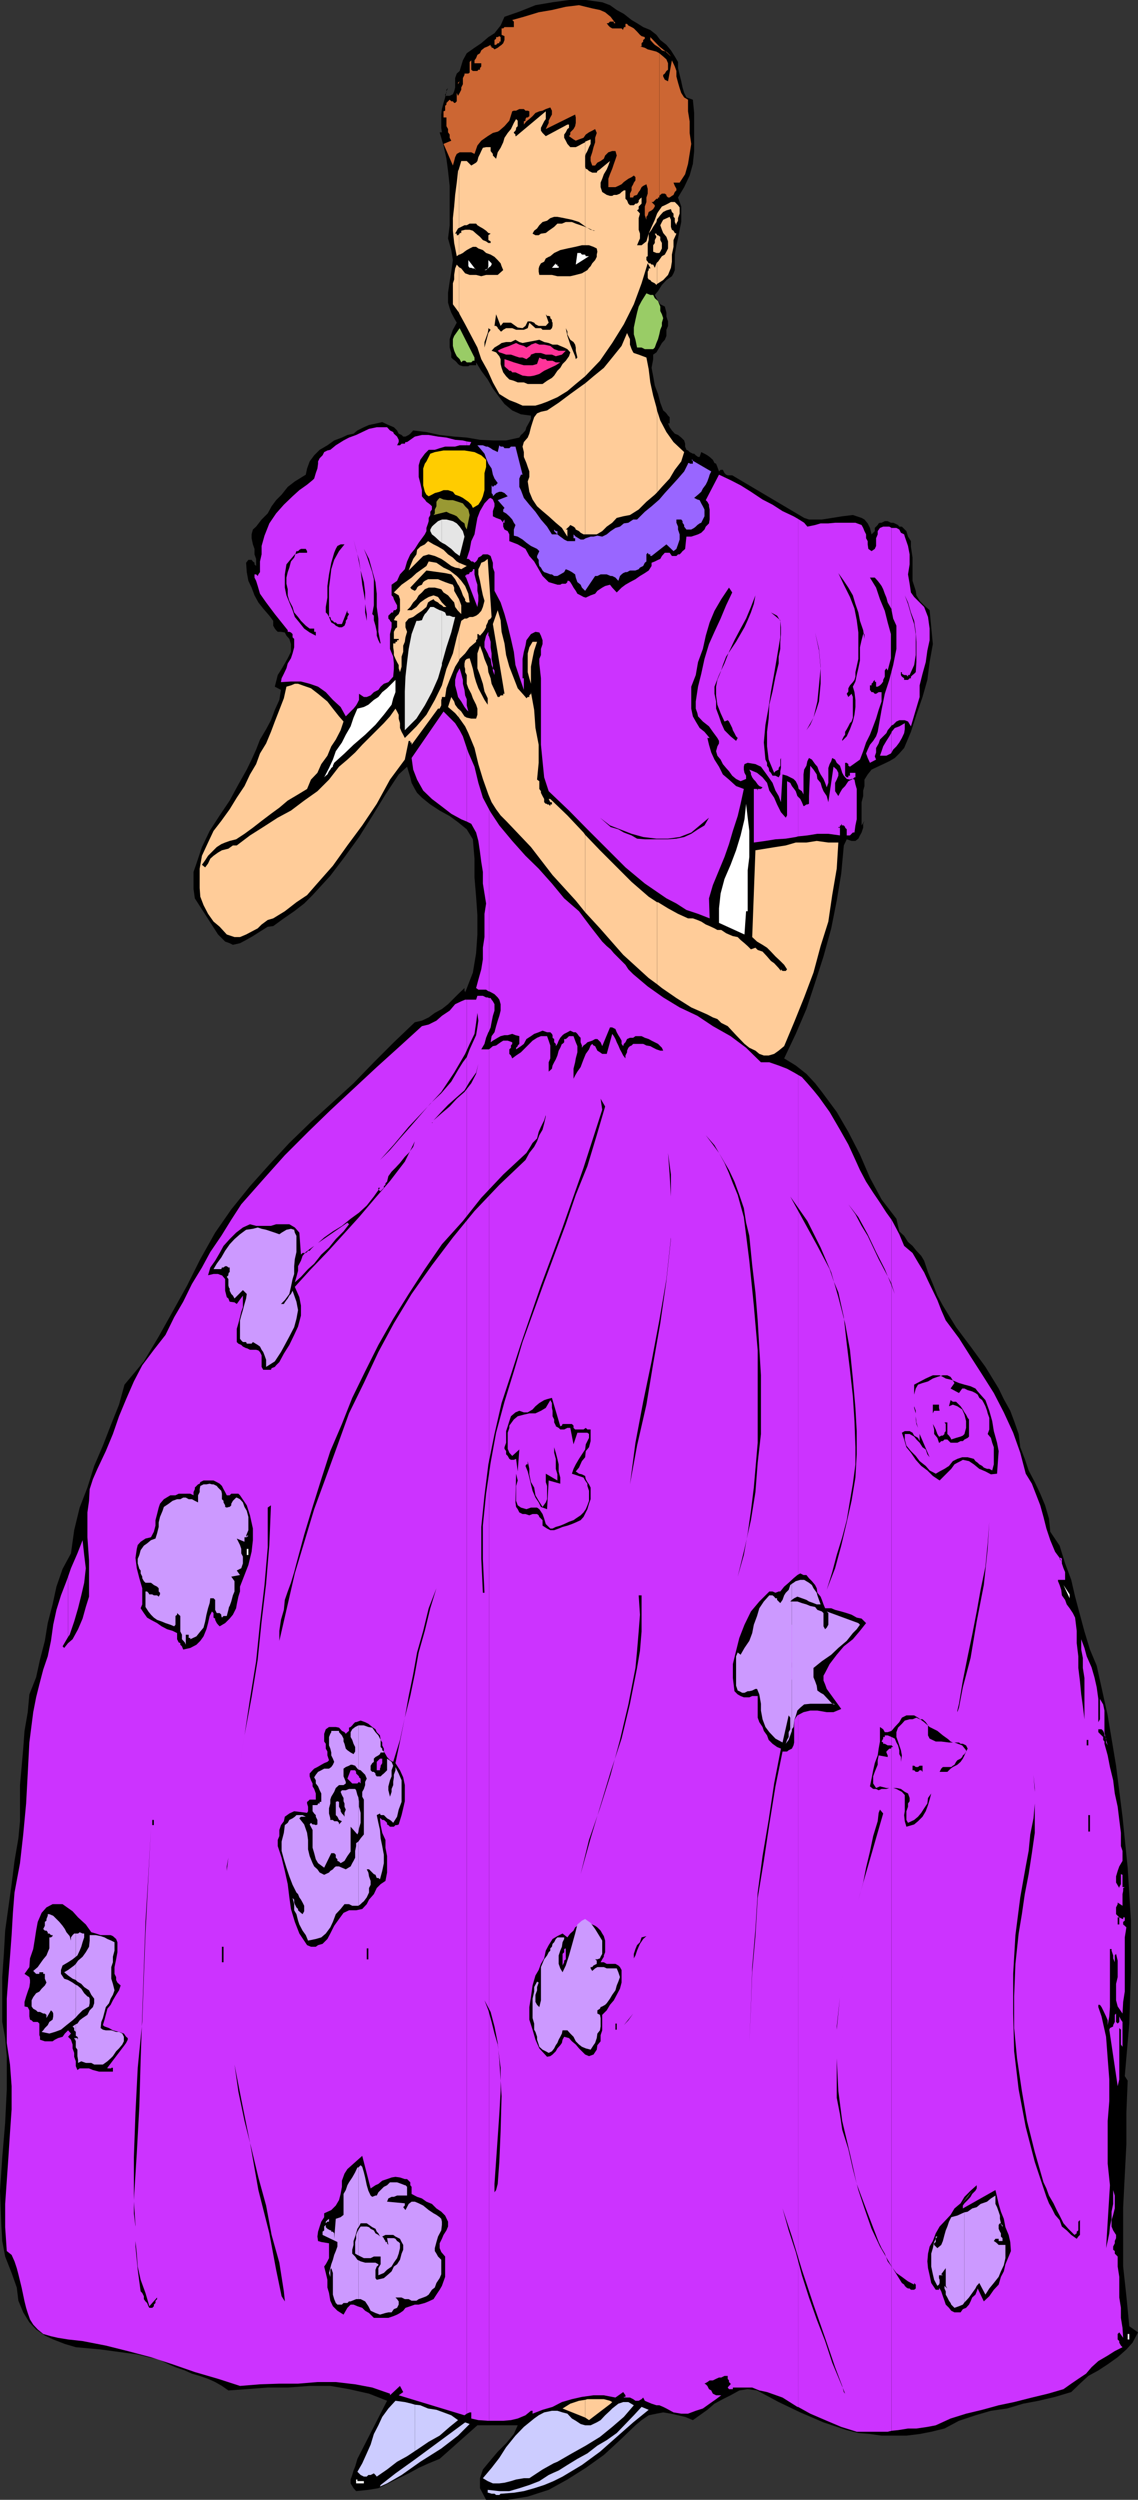 <svg xmlns="http://www.w3.org/2000/svg" width="352.801" height="774.699"><rect width="100%" height="100%" fill="#333333" stroke="none"/><path d="m94.8 147.102.4-1.903L96 143l1.402-1.898 1.7-1.704L101.5 138l2.102-1.5 2.398-.898 1.7-.801 1.902-.403 1.199-1 2-1 1.601-.699 2.399-.5 1.699-.398 1.902.898 1.7.7 1 1 .5 1 .898.402.5.5h.7l1-.5.5-.403.902-1 4.097.5 4.102.903 4.5.5 3.898.3 4.102.7 4 .199h4.101l4.098-.898.5-.801.5-.403.902-1 .297-1 .403-.699.5-.898.5-1v-1l-3.102-.403-2.7-1.199-2.398-2-1.601-2.097-2-2.704-1.602-2.796-2-2.704-1.597-2.597v.898h-2l-.403.301H143.5l-1-.3-.5-.4-.398-.5-.5-.5-.7-.5-.5-.5v-1.402l-.5-1.699v-2.597l.5-1.5.5-1.403.399-.699.8-1.5-.8-1.398-.899-1.704-.5-1.398-.5-1.7v-3.1l.5-3.4.5-3.1.5-3.598-.5-3.102-1-3.602.5-4.097V57.6l-.5-4.601-.5-3.8-.902-4.098L136.3 41h.7l-.2-1.398V35.5l.2-1.7.5-1.902.5-1.699.402-1.898.5-1-.5.5v1l-.402.398v.5h1.402l1-.5.399-.898.3-1.2V24.2l.5-1.398.899-.801 1-3.3 1.2-2.2 2.402-1.7 2.097-1.402 2.203-1.898 1.899-1.2 1.898-2.402 1.203-2.699L161 3.602l5-2 5.3-.903L176.403 0h5.2l5.097.7 2.403.902 2.097 1.5 2.203 1.199 2.399 1.898 1.699 1 1.902 1.2 2.2.902 1.898 1.5 1.2 1.597 1.902 1.5L208 15.602l1.2 1.898 1 1.7v1.902l.5 2.097.5 2 .402 1.903.5 1.699.699 1.398 2 .7.398 4.101v11.8l-.398 4-1 3.598L212.1 58l-1.902 3.2 1 2.8v4.8l-.5 2.4-.5 2.698-.5 2.102-.5 2.898V83.7l-.398 1-.5.903-1.7 1.199-1.402 1.5L204 90.199l-1 1.2.5 1 .5.902.7 1 1.402.699.5 1.898v1.204l.5 1.5V101l-.5 1.2v1.902l-.5 1.199-.903 1-.797 1.398-.902 1.5-1 .7v1.402L202 114l.5 2.602.5 2.898 1 2.602.7 2.699.902 2.398.5.403.5.5.5.699.5.5v1.898h-.5l.5 1.2.699 1 .898 1 1 .402 1 .8.903.899.3 1v.898l.399 1 .5.204.5.5 1 .5h.398l.5.5.703.5h.5l.5-1.5 1 .5.899.5.699.5 1 .898.5 1 .5.2.402 1 .5 1.402.5-.5h.7l.5 1 .5.5.5.199H227l22.3 13.199 1.5.5h4l3.2-.5 3.102-.5 3.3-.398 2.7.898.898.5 1 1.2.7 1.402.5 2 1-1v-1l.902-.903.3-.5.399-.199h.5l1-.5h.898l1 .5h.703l.5.2 1 .5.399.5h.8l1.399 1.402.5 1.699.902 1.398v1.7l.5 3.402V180l1 3.102.2 1.398 1 1.7 1.398 1.402 1.7 1.5.5 5.296.5 5.204-1 5.597-.7 5.5L286 216l-1.898 5.5-1.7 5.3-2.101 5-1.5 1.7-1.399 1.398-1.703 1-1.898.903-1.7.8-1.902.899L269 240l-1 1.602v2l-.398 1.398v1.7l-.5 1.902v7.199l.898-1.403-.398.903v1.199l-.5 1.5-.5.898-.5 1-.903.704H264l-1.5-.5-.898 1.898-.801 8.7-1.399 8.402-1.703 8.597-2.398 8.7-2.602 8.101-2.699 8.2-3.3 7.698-3.598 7.602 3.597 2.2 3.301 2.6 2.7 2.9 2.1 2.698 4.602 6.204L263 350.8l3.602 7 3.097 7.199 3.602 6.7 4.601 6 .5 2.198.399 1.704 1.5 1.398 1.199 1.898 1.402 1.204 1.2 1.5 1.5 1.597.898 1.5 1.2 3.602 1.5 3.597 1.402 3.602 1.699 3.102 4.101 6.699 4.5 6 4.598 6.3 4.102 6.7 1.597 3.3 2 3.598 1.203 3.2 1.399 4 .5 4.101 1.398 3.602 1.203 3.597 1.899 3.602 1.699 3.597 1.5 3.602 1.2 4.102.402 4.097L328.5 479l1.7 5.5 1.902 5.102 1.199 5.199 1.5 5.597 1.398 5.204 1.703 5.597 2.098 5 3.402 15.403L346 547.199 348 563l1.602 15.8 1 16.4v16l-.5 15.902-1.403 16.296.903 1.403-.403 9.898v9.801l-.5 9.602-.5 9.898v18.398l1 9.204.903 9.296 2.699 1.903-1.7 3.199-1.902 2.102-2.699 2.398-3.098 2.2-2.902 1.902-3.098 1.699-2.601 2.398-2.7 2.602-5 1.5L322 744l-4.8.898-5 1.5-5 .704-4.798 1.398-5.101 1.7-4.5 2.402-4.102 1-3.597.699-4.102.5h-7.7l-3.6-.5-3.598-.301-3.602-.898-7.2-2.403-7.198-3.097-6.7-3.204-6.703-3.597-2.898-.403-2.602.403-2.699 1.5-2.398 1.199-2.602 1.398-2.2 1.903-2.398 1.699-2.101 1.5-2.399-1-2.203-.5L208 748l-2.398-.398-2.102.398-2.398.5-2.2 1.5-1.902 1.602-4.8 4.597-5 4.602-5.598 4-5.7 3.597-5.8 3.204-6.5 2.097-3.102.5-3.098.5H150.7l-1-1.898-.898-1.7V768l.898-2.7 2.403-2.902 2.199-2.597 2.601-2.602 2.399-2.898 1.199-2.7H148L136.3 762l-3.398 1.398-3.101 1.403-3.102 1.699-3.097 1.5-3.2 1.602-3.101 1.5-3.102.5-3.797.398-.8-.898-.903-1.5v-1.204l.5-1.398.403-1.398.5-1.204.3-1 .399-1.398L120 744l-5.598-2.2-6.203-1.402-5.797-1H96l-6.8.5H83l-6.5.5-5.7.403-2-1.403-2.1-1.199-2.2-1-2.598-.898-2.402-.7-2.2-1-2.898-1-2.101-.902-3.102-1.5L46 730.5l-3.598-.898-3.8-.5-7.403-1-7.699-.704-3.398-1L16.5 725l-2.598-1.2-2.703-1.902-2.097-2.199-1.903-3.097L5.7 713l-.5-4.102-1.597-4.5-2-5.097L.7 694.5l-.297-5L0 678.898l.7-10.296.902-10.801.5-10.301v-10.3l-.5-5.598-.903-5v-13.903l.5-7.199.403-7.2 1-7.198 1-7.204.898-7.199 1.2-7 .5-5.3v-11.2l.5-5.597.5-5.704.402-5.5 1-5.796.5-5.5 2.097-5.301 1.203-5.5 1.5-5.801.899-5.5 1.5-5.8 1.199-5.5 1.902-5.5L22 481.397l1-7.199 1.7-7L27.101 461l2.097-6.7 2.703-6.3 2.399-6.2 2.601-6.5 1.7-6.198 6-7.204 4.597-7.699L53.5 406.5l4.5-8.102 4.102-8.199L66.699 382l5-7.2 5.801-7.198 6-6.704 6.2-6.699 6.702-6.5L102.7 342l6.903-6.3 6.3-6.5 6.2-6.2 6.5-6.2 2.199-.5 2.101-1 1.899-1.402L137 312.7l1.902-1.5 3.098-3.097 2-1.903v1h.2v.403l2.402-6.204 1-6 .398-5.796v-6l-.398-5.704-.5-6v-5.796l-.5-6-1.903-3.102-2.699-2.2-2.598-1.902-3.101-1.699-2.899-1.898-2.601-2.102-1.5-1.5-.7-1.199-1-1.898-.402-1.704-1-3.296-2.597 2.398-4.102 6.2-4.098 6.698-4.101 6.5-4.5 6.204-4.399 5.796-5.5 6L94.301 280l-3.102 2.398L88 284.602 84.7 287l-1.7.2-2.398 1.5-2.2 1.402-2.101 1.199-1.899 1-2.203.5-1-.5-1.398-.5-2.2-2.2-7.199-11.203L60 275.5v-5.3l.902-2.598 1.7-5.102 2.398-5 3.102-4.8 3.097-4.598 2.703-5L76.5 238.5l1.5-3.102 1.402-3.097 1.2-3.102L82.5 226l1.5-2.8 1.2-3.2 1.402-3.102.5-3.097-1.903-1 .403-1.602.5-2 1.199-1.898 1-1.7.898-1.601 1-2v-2.398L89.7 198l-.898-1-.5-1-1.2-.2h-1l-.5-.5-.402-.5-.5-.902v-1.5l-1.199-1.597-1.898-2.2-1.5-1.902-1.2-2.199-.902-2.398L77 180l-.5-2.7-.2-2.902.7-.898h1l.402.5.5.398v.5l.5.5V173.2l-.5-1.398v-1.7l-.5-1.402-.402-1.898v-1.2l.402-1.5 1-.902 1.7-2.199L83 159.102l1.2-2.204L85.601 155l1.699-1.7 1.898-2.402 2.203-1.699 3.399-2.097"/><path fill="#c63" d="m154.3 40.8.5-.3 1.602-1.398 1.5-1.704.899-2.898.5-.2H160l1-.5h1.402l.5.5h.7l.5.2V36l-.5.398h-.403l-.297.5v.5l-.5.204v1l.797-1 .903-.704 1-.898.898-1 1.2-.5 1-.2 1-.5 1.402-.5.5 1v1.2l-.5.898-.5 1v.704l-.5 1-.403.898 9.102-4.5.199.898v1.704l-.2 1-.5.898-1 1v.7l-.398.5 1.399 1 .699.402 1-.403 1.402-.5.7-1 1-.699 1-.5.898-.5.5 1.2-.5 1.5v1.402l-.5 1.5-.398 1.597-.5 1.5v1.2l.5 1.402h.898l.7-.903 1-.5 1-.699.402-1 1-1 1.199-.398h1l.398 1.398-.398 1.2-.5 1.402-.5 1.5-.7 1.699-.5 1.398V58h2.2l.898-.398 1-.5.703-.704 1.399-1 1-.5.699-.5.5.5v1l-.5.704-.2.5-.5.898v1l-.5 1v1.2h1l.2-.5 1-.302.5-.898.402-.5.5-1 .5-.398 1-.5.399 1.398V60l-.399 1.2v1.402l-.5 1.398v2.7l.5 1.402v-.903l.399-.5.3-1 .899-.5.5-.398.5-.801v-.398l-1-1h.5l1-1h.5v-.403h.402V16.5l-.902-.5-1.5-.398-1.2-.301-.898-.5-1.5-.403h.5v-1l.5-.5v-.5l.5-.398v-.5l-1-.3-.5-.4-.902-1-1-1-.7-.402-1-.5-.398-.5h-.5v1h-.5v.403h-.203v.5l-.5-.5h-2.898l-.7-.403-.5-.5-.5-.699h.5l.5-.5h1.2v.5h.5l-1.5-2-1.7-1.398L186 3.1l-2.398-.5-4.102-1-4.098.5-4.3 1-4.102.7-4.598 1.398-3.601 1 .5.5v1.7h-2.899L156 8.8h-.5v2l.902.398v1.2l-.402 1-.5.5-.7.5-.5.402v26m0-26-1 .5-.5-.5h-.398v-.402h-.3v-.5l-.903.5-1 .403-1 .8-.398.899-.801.5-.398 1-.5.7v.902h2.097v1l-.398.5v.5h-.5L148 22h-1.398l-.5-.398v-3.204.301l-.5.5V22.5l-.403.3H144v.4l-.5 1v1.902l-.5 1v.699l-.5 1-.5.898-.398-.898v2.597l-.5.5h-.301l-.399-.5h-.5l-.5-.5-1 1v.5l-.402.403v1.5l-.5.199v1.898h.902v2.704l.5.898v1l.5.7v1l.5.902-2.402 1 2.902 6.699.399-1.403.3-1.199.5-1 .899-.5h3.602l1 .5.898-2.597 1.2-1.5 2-1.403 1.6-1 1.5-.398v-26"/><path fill="#c63" d="M154.3 13.398h.5v-.5h.4V11.5l-.4-.3-.5.3v1.898m0-1.898h-.5v.5l-.5.398v1.5h.5l.5-.5V11.5m50.102 49.2.297-.302.5-.398h.903l.5.398v.301l.5.5h.5l.699-.5.5-.3.398-.899.5-.5v-.5l-.5-.898-.398-1h1.898L212.402 54l.899-3.2.5-3.1.5-3.098-.5-3.403v-3.597l-.5-3.102v-3.602l-1.2-.699-.902-1.398-.5-1.5-.5-1.7-.5-1.902V22l-.5-1.398-.898-1.903-1.2 6.5-1-.5-.5-1v-.5l.5-.398.5-.801.5-.398v-2l-.5-1.204-1-.898-1.199-1v44.2m0-45.9.797.802 1.203.398-2-1.602v.403m0-.403-2.8-2.898v.898l.898 1 .5.5 1.402.903v-.403m-62.8 12.902v-.198l.398-1-.398 1v.199m.398-1.199.5-.903-.5.403zM206.402 16 208 17.5l-.398-.5-1-1h-.2"/><path fill="#fc9" d="m142.3 222.398.2.301 1.7 2.403 1 2.097 1.902 4.602 1.199 5 1.398 4.597 1.703 4.801 1 2.403 1.399 2.199 1.398 1.898 1.703 1.7 7.7 8.101 6.699 8.7 7.199 7.902 2.902 3.597v-24l-.5-.699-5-5.3-5.3-5.098h-.5l.5 1h.5v.699h-.5v.5l-.5-.5h-.5v-.2h-.403l-.5-.5v-1l-.5-.902-.5-1v-.5l-.5-.699v-2.398l-.699-.5.5-5.204v-5.597l-1-5.2-.398-5.601-1-5.5v.5l-.5.5v.5h-.5l-.403.398-.297-.398-2.402-2.7-1.2-3.1-1.398-3.598-1-3.602-.5-3.602-.902-3.597-.3-3.602-.9-3.097-1.5 4.296L156.403 215H156v.5h-.8l-.4.5h-.5l-1-2.2-.898-1.902-.3-1.699-.7-1.898-.203-1.7-1-2.402-.5-1.699-.898-2.398L148 202.5v4.602l.8 2.097.9 2.7.5 2.402 1 2.097v2l-1-1.5-1-1.898-.9-1.7-.698-1.902-.5-1.699-.5-2.398-.5-1.7-.5-1.601-.903.2-.5.5-.199.902v1l.2.699v1l.5.898v2.7l.5 1.402.902 1.699.5 1.398 1 2 .398 1.204v1.898l-.398 1.2h-1.5l-1.403-.302L144 222l-1-1.5-.7-.7v2.598"/><path fill="#fc9" d="m142.3 219.8-.3-.198-.898-1.204-.301-1-.899-1.398-1 3.102 2.2 1.898 1.199 1.398v-2.597M142.3 204.7l.2-.5 1.7-1.7 1.402-1.898 2-1.704v-.5L148 198v-1.5h.3l.5.5.9-1 .5-.7.5-.902v-.5l.5-1 .202-.699.7-.5.3-.5-1.203-18-1 .801-1 .398-.398 1-.5 1V178l.5 2 .398 2.102.5 2.398.5 1.7-.5 1.902-.5 1.199-.898 1-.7.5-1 .398h-1l-.902.5H144l-1 .7-.7 2.703v9.597"/><path fill="#fc9" d="m142.3 195.102-.698 2.398-1.2 5-2 4.8-1.402 5.098-2.2 4.5-2.6 4.602-3.098 3.602-3.602 3.597-.5-1-.5-.898-.5-1.2v-1.5l-.398-1.402V221.5l-.5-1-.5-.898-1.7 2.398-1.902 2.102-6.7 6.699-2.198 2.398-2.403 2.2-2.597 2.203-3.102 4-3.598 3.597-4.101 2.903-4.102 3.097-4.097 2.2-4.5 2.902-4.102 2.597L73.402 262H72.2l-1.398 1-2 .5-1.2.7-1.402 1-1 .902-.699 1.5-.898 1.199-1-.801 1-1.398.898-1.403 2.7-2.699 1.402-.898 1.199-.5 1.398-.5 2-.5 2.602-1.704 2.601-1.898 2.7-2.102L84 252.2l2.602-1.898 2.597-2.2 3.203-1.902 2.798-1.7 1.203-2.898 2-2.102 1.2-2.7 1.898-2.6 1.2-2.9 1.402-2.1 1.5-2.9.898-2.698-1.398-1.602-1.903-2.398-1.699-2.204L98.602 215l-2.2-1.7-2.601-.902-1.399-.5h-1l-1.203.5-1.398.403-.801 3.597L86.602 220l-1.403 3.602L84 226.8l-1.5 3.597-1.898 3.102-1.2 3.3L77.5 240l-1.7 3.602-2.398 3.597-2.203 3.602-2.597 3.597-2.403 3.102-1.699 3.602-1.898 4.097-.7 4v6l.2 2.7 1 2.601 1.398 2.7 1.7 2.402 1.902 1.597 2.199 2.403 2.398.796h1.703l1.899-.796 1.699-.903 1.902-1 1.2-1.199L83 285.102l1.7-.5 3.6-2.204 3.602-2.796 3.297-2.204 2.703-3.097 5.297-6 4.5-6.301 4.602-6.2 4.5-6.698 4.101-7.5 4.598-6.204 1.2-5.796h.5v.5h.402v.699l8.199-11.2h.5l.5-1v-1.703l.199-.5V216h1l.402-2.7 1-2.6 1-2.4.7-1.698 1.199-1.903v-9.597m-.001-5.5.7.699v-2.7l-.5-1.402-.2-.5v3.903"/><path fill="#fc9" d="m142.3 185.7-.3-.5-.398-.7-.801-1.398v-1l-.399-.903-1-.3-1.402-.5-1-.399-1.2-.5h-3.1l-1 .5-.5.398-.4.801-1 .403-.5.5-.198.5-.5.5-1-.5-.403-.5 5-5.301 5.801.8 1.902.399 1.2 1.5.898 1.7.3.402v-2.403l-.698-.699-2.2-1.7-1.902-.902-2.2-1.5-2.398-.398-.703 1.398-1.398 1-1.7 1.204-1.5 1.398-1.402 1-1.699 1.2-.898.902-1.5 1.5 1.5.898.398 1.2v3.6l-.398 1-1 .9-.5 1 1 .198v2l-.5.403-.5 1V198h1.5v.398h-.5v.5h-.5v.5h-.7v1.204l.2 1.398v1l.5 1.2.5 1 .5.902v1L124 208.3l.5-1.7v-3.1l.5-1.5v-1.898l.5-1.204.2-1.398.5-1.7-.5-1.402v-1.5l1-1.199 1.402-.5 1.199-.898 1.5-1 1.398-1.2.5-1.402.703-.5 1-.5.399.5 1 .5.5.5.699.403.5.5h.902L137 186.699 135.8 185l-1.398-.5-1.5.5-1.203.7-1.398 1-1.2 1.402-1.5 1H126.2l1-1 .903-1.403 1-1 .699-1.199 1-.898.898-1 1.203-.5h1.899l2 .5.699 1 1.402.898 1 1.2.899 1 .3 1.402.899 1.199.3.3V185.7"/><path fill="#fc9" d="m142.3 181.602.7 1.5.5 1.398.7 1.2v.5l.5.5h.902l-.403-2.7-1-2.398L143 180l-.7-.8v2.402m0-5.5.7.296 1.7-1-2.4-1v1.704"/><path fill="#fc9" d="m142.3 174.398-.698-.398-1.2-1.2-1.5-1-1.402-1.402-1.7-1-1.398-.699-1.703-1-1 1-1.398.7-1 1-.2 1.402-1 1.398-.5 1.2-.402 1-.5 1.402 4.5-4.5 1.703-.5 1.899.5 2 .898L138 174l1.902 1.398 1.2.5 1.199.204v-1.704m-.001-77.5.2.5 1.7 3.102 1.902 3.602 1.898 3.597 1.2 3.602 2 3.597 1.6 3.602 2 3.602 1.602 1 1.5.898 2.098.8 2 .9h4l1.7-.5 1.902-.7 3.199-1.398 3.101-1.903L178.5 119l2.902-2.398V43.898v.204l-1 .5-.902.5-1 .5h-1.7l-.898-1-.5-1-.5-.903v-1l.5-.699.5-1 .5-.398v-1h-.5l-6.703 3.597-1-1-.5-.699v-.898l1-2 .5-.704V34.5L160 42.2h-.2v-.5l-.5-.5V41l.5-.5.2-.5v-.398l.5-.5v-1.704l-.5-.5-.7 1.204-.898 1.898-1 1.2-1 1.5-.402 1.402-.8 1.699-.9 1.398-.5 2-1-1v-.5l-.398-.5-.3-.398v-1.2h-1.403l-1 .2-.5 1-.398.898-.5 1-.301 1.2-.398.5-1.5.902-1.403-1.403H143l-.7 2.403v26.597h.2l1-.5.5-.398.7-.5.902-.5 1-.5h1l.699.5 1.398.5 1 .898 1.403.5 1.199.704 1 1 .898 1 .301.898.5 1.2-1.7 1.5h-3.6l-1.5.402-1.598-.403h-2l-1.403-.5L143 83.2l-.7-.398v14.097"/><path fill="#fc9" d="m142.3 82.8-.698-.8-.5 1.2-.301 2v1.402l-.399 1.199v6.5l1.899 2.597V82.801M142.3 52.3l-.3.7-.398 3.602-.5 3.796L140.8 64l-.399 3.602V71.5l.399 3.8.8 4.098.7-.5V52.301M181.402 749.2l1.2.8 6.699-5.102.5-.5-.7-.398-1.902-.5h-5.097l-.7.2v5.5"/><path fill="#fc9" d="m181.402 743.7-1.902.3-2.7.898-2.398 1.5 7 2.801v-5.5m0-460.999 4.598 5 7.2 8.198 7.902 7.204 2.597 1.898v-25.398l-2.597-1.704-5.301-4.597L186 263.5l-4.598-4.8v24m0-117.098H185l1.7-1 1.402-1.403L189.8 162l1.398-1.5 2-.5 2.102-.398 2.699-1.704 2.402-2.398 2.598-2.2.7-.698v-25.403l-.2-1-1-3.597-.898-4.102-.5-4.102-.7-3.597-2.402-.903-1.5-.5-.2-.199-.5-1-.5-1.398v-1.7l-.5-1-.398-.902-1.703 4-2.898 3.602-2.602 3.199-3.199 2.602-2.598 2.199v46.8"/><path fill="#fc9" d="m181.402 118.8-1 .7-3.601 2.602-3.602 2.699-3.597 2.398-1.903.403-1.199.5-.898 1.199-.5 1.5-.5 1.597-.5 2-.5 1.204-1.2 1.398-.402 1.398.402 1.704v1.5l.797 1.898.403 1.2.5 1.402v1.699l-.5 1.398.5 3.2 1 2.402 1.398 2.097 1.7 1.5 1.902 1.602 2.199 2 1.898 1.602 1.703 2.699v-2.2h-.5l1-.902.399-.5 1 .5.5.403.199.5 1 .5.5.5.902.5h.5V118.8m0-2.198L186 111.8l3.8-5.5 3.602-5.801 3.098-6.2 2.402-6.5 1.899-6.198.8 1.398v.2h-.5v.5l-.3.5v1.902l.3.5.5.199.399.5 1 .5.5.5.2-.301v-6.7l-.2.302L203 83l-.5-1h-.5l-.398-.398h-.5l-.301-.5-.399-.5v-1l.399-.204v-3.796l.3-1.204v-2l-.699 2.403-1.5 1.199H197.5l.5-1.2.402-.902v-1.5L198 71.2v-3.597l.402-1.403-.402-.5-.5-.5.5-.398V64l.402-.398.5-.5v-1.903l-.5.403-.402.5v.5l-.5.5h-.5l-.5.5h-1.2l-.5-.5-.398-1-.5-.5V59h-.5l-.703.5-.5.5-1 .398h-.898l-.5.301h-.7l-1-.3-1.402-.899-.5-1.5v-1.398l.5-1.204.5-1.398.903-1.5.5-1.2.5-1.402-2.903 2.403-.199.199-.8.5-.2.5h-1.398l-1-.5-.5-.5-.5-.2-.2-.698v65m0-68.204.2-.699.5-.898.5-1.2.5-1V43.2l-1 .403-.7.296v4.5M203.7 305l1.5 1.2 4.5 3.1 4.6 2.9 5 2.198 1.7.903 1.402.5 1.2 1.199 2 1 2.597 2.8 2.602 2.7 1.5 1.2 1.898.902 1.203 1 1.399.5h1.5l1.699-.5 1.402-1 1.7-1.403 3.097-7.398 3.102-7.7 2.898-7.703 2.203-8.199 2.399-7.597 1.199-8.204 1.402-8.199.5-8.097h-3.101l-3.602-.5-3.199.5h-3.3l-3.098.898-3.2.5-6.203 1-1 26.898 1.5 1.403 1.703 1 1.399.898 1.199 1.2 1.402 1.5 1.5 1.402 1.2 1.199.898 1.398-.398.5h-1l-.5-.5v.5l-.7-.898-1.402-1.5-1-.7-1.2-1.402-1.398-1.5-1.5-.5-.703-.699-1.398.5-1-1-1-.898-1.2-1-.902-.903-1.5-.296-1.199-.5-.898-.403-1.5-1h-1.2l-.902-.5L220 287l-1.2-.5-1.398-.898-1.203-.5-1.398-.5h-1.5l-3.102-1.403-3.097-1.699-3.102-1.898h-.3V305m0-152.398 1.5-1.704 2.402-2.597 1.597-2.7 2-2.601.903-2.898L208.8 137l-2.2-3.102-1.902-3.597-1-3.102v25.403"/><path fill="#fc9" d="m203.7 88 1.902-1.2 1.5-1.6L208 83l.3-1.898v-2.204l.5-2.398v-2.102l.9-2-.5-.199-.4-.699-.5-.3-.3-.9v-2.198l-.398-.903-2 .903-.403.699-.5 1 .5 1.398.403 1 1 1.2.5 1.402V77l-.5 1-.5.898-.903.5-.5.704-.699 1-.3.199V88"/><path fill="#fc9" d="M203.7 78.398h.702L204.7 78l.5-1v-1.7l-.5-.902v-1l-.699-.5h-.3v5.5m-.001-5.5-.2-.5h-.5l.5 1-.5 1v.903l-.5.699v2l1 .398h.2v-5.5m0-5 .3-.296.7-.903.902-1 1-.5 1.398-.398.3.898.5.5v1l.4.403V68.8l.5 1v-.5l.5-.903v-.796l.5-1.403V64.3l-.5-.7-1-1H208l-.898.5-1 .5-.903.399L204 65.7l-.3.5v1.698m0-1.698-.7 1.902-1 2.199-.898 2.097L202 71.2l.5-.898 1-1.5.2-.903V66.2M164.602 214v-7.398l.5-2.602.5-2.398.898-2.704h-1.398l-1 1.704-.5 1.898v5.8l.5 1.9.5 1.698V214"/><path d="m172.8 69.3-1 1-.698.5-1 .7-.903.7-1.5.198-.699.5h-1l-.898-.5.5-.898.898-.7.7-1 1-1 1.402-.402 1-.796 1.199-.403h1l2.101.403 2.399.5 2.199.699 2.102 1.5 1.5.898 1.398.301h.5-1l-1.398-.7-1.2-.5-1.402-.5-1.5-.5-1.2-.5h-1.898l-1.203.5h-1.398"/><path fill="#fff" d="m199.902 69.3-.5 2.2.5-2.2"/><path d="m151.402 75.3-.703-.5-1-.402-.898-1-1.2-1-1-.898-1-.3H144.2l-1.199.3v.7h-.5v.198l-.5.5h-.398v-.5h-.5l.5-.898.398-.7 2-1h.7l.902-.5h2l.398.5.8.5.9.5 1 .7.702.7.7.198h.3-.3l-.7.5v1.5l.7.403v.5h-.7m30.699 8.399-1.7 1-1.902.5-1.7.402h-4l-1.698-.403h-3.903l-.199-1v-1l.2-.699.5-.898 1-.5.5-1 .902-.5.5-.204 1.199-1 1.898-.898 2.203-.5 2.399-.5 2.101-.5h2.2l1.398.5 1 .5.2 1-.2.898v.704l-.5 1-.898 1-.5.898-.5.5-.5.7"/><path fill="#fff" d="m171.102 83 1.199-1.398V82h.5v.5h.398v.5h.5-2.597m7.398-1 .5-3.602h1l.402.5h1l.2.5h1L178.5 82m-30.898 1.7-.5-.5h-.5l-.5-.2h-.5l-.403-.5v-1.898l2.403 3.097m3.098.001.5-.5-.5.3zm0-.2-.5.2h.5zm.5-.3h.202V83l.7-.5.3-.5v-.398l-1-1V82.5l-.203.7"/><path d="m155.2 101 .8-1h2.402l2.098 1.5 1.5.2.902-.7.7-1.398h1l1 .398.398.5 1 .5h2.2l.902-1-.903-2.602.403.5h.5l.5.204v.5l.5.5v.5l.199.398v1l-.2.7-.5.5H168.2l-.5-.5H166l-1.898-1.7-.5 1.7-1.2.5H160l-1.2-.5h-1.898l-.902.5-.5.5h-.3l-.4-.5-.5-.5v-.2l-.5-.5h-.5l.5-3.602 1.4 3.602m20.202.7V100v1.7l.5 2.402.899 2.699 1.5 3.597.199.903.5-.5-.5-2.102v-1l-.2-.898-.5-.801-1-.7-.398-.698-.5-1v-.903l-.5-1"/><path fill="#9c6" d="M147.102 110.8v1h-.5l-.5.5h-1.403l-.5-.5h-.699l-.5.5-.5-1-.898-.902-.5-1-.301-.699-.399-1.5v-2.097l.399-1 1.699-2.403 4.602 9.102M203 107.7l-.5.5h-2.598l-1-.5H197.5l-.5-2.4-.5-1.698V101.5l.5-2.398.5-2.204L198 95l.902-1.7 1.5-2.402 1.2.5h.898l.5 1 1 .903.402 1 .297.699v1.398l.5 1 .403 1.204-.403 1.398v1l-.5 1.2-.297 1.402-.402 1.5-.5 1.199-.5 1.398"/><path d="M150.2 107.7V106l.5-1.398.5-1.403.202-1v-.5l.7.5-.7 1-1.203 4.5M167.2 105.3l1.5.7 1.402.3 1.199.5h1.5l.898.4 1.203.5 1 .5.899 1-.399 1.198-1 1.403-1 1L173.7 114l-.898.898-1 1.5-.7.704-1.5.898-1.402 1h-4.597l-1.2-.5H160.5l-1.2-.5-1.398-.398-1-1-.902-1.204-.5-1.398-.3-1.2v-1.5l-.4-.902-1-1.199-1.398-.5.899-1 1.5-.898.699-.5 1.402-.301h1.5l1.399-.7 1.199.7 1 .3 5.2-1"/><path fill="#f39" d="m164.402 116.602 1.2-.204 1.597-.5 1.5-1 1.903-.898 1.699-.8 1.398-.9h-1.398l-1-.5h-1.7l-.402-.5h-1l-1-.5-.699 2-1.398.4h-.7v3.402"/><path fill="#f39" d="M164.402 113.2h-2l-1.402-.4-1.7-.5-1.398-.5-1.5-.5v2.2l.5.5.5.398.5.5h.5l.399.5h1l2.199 1 1.602.204h.8v-3.403m0-2.801.2-.5 1.398-.5h1.7l1.5.5h1.902l1.199.5 1.898-.5 1.203-1.199H173.2l-1.398-.5-1.2-1-1.902-.398h-1.5l-1.199-.5-1.398.5-.2.199v3.398m-.001-3.398-1.203.7-.797-.5-1.402-.4-1-.5-1.2.5-.898.4-1.5.5-1.203.5-.898.5.5.5.699.198 1.402.5h1.5l1.399.5 1.199.403h1l1.2.5 1.202-.903V107"/><path fill="#96f" d="m154.8 138 .4.398h.8l.402.5h1.5l.5-.5h1.399l2.199 8.704h-.5l-.5 1.199v2.597l.5 1 .902 2.403 1.7 2.097 1.898 2.204 1.7 2.398 1.902 2.2 1.5 2.402h1.699v-1h-.5l-.5-.5v.5l1 1 .898.699.703.5.5.398 1 .5h2.399v-.898h-.5v-1.2l.699.7 1.5.898h.902l.7-.398 1.5-.5H184l1.2-.301 1.5.3 1.402-.698 1.199-1 1.5-1 1.398-.403 1.203-1 1.399-.199 1.5-1h1.199l2.402-2.398 2.098-1.704 2.402-2.097 1.7-2 2.199-2.403 1.898-2.097 1.903-2.2 1.199-2.402v-.199h.5v.2h1v-1.2h-.5l6.199 3.602-.5 1-.2.699-.5 1.398-.5 1-.898 1.2-.5 1-1 .902-1.203 1 1 .5.703.199.5 1 .5.898.5 1V160l-1 2-.5.2-.703.5-.5.5-.5.402-.898.5h-1.5l-.399-.5-.3-.403v-.5l-.5-.699v-.5l-.403-.5h-1.5v1l.5 1.2v.902l.5 1.5v1.597l-.5 1.5-.5 1.403-.898.699-2.2-2.102-4.601 3.602h-.398v-.5h-.5l-.301-.5-.399.5V174l-.5.398-.5 1-1 .5-.402.5-1 .403h-1.7l-.898.5h-.5l-.703.3-.5.399-.5.5-.5 1.5-.898-1-1-.5h-.5l-1.2-.5H186.2l-1 .5h-.699l-3.098 4.602-1-1-.402-.903-1-.8-.5-1.399-.2-1-1-.7-.898-.5-1-.402-.5.903-.5.3-.703.399-.898.5h-1l-.7-.5h-.5l-1-.398-.902-.301-.5-.5-.5-.903-.5-.5-.199-1v-.898l-.5-.7v-.5l.7-1.5-.7-.698-1.898-.903-1.403-1-1.199-1-1.5-.898-1.2-.301v-1.898l.5-1.403-.5-.699-.5-1-.898-1-1-.898-.902-.5v-.704l.402-.5-2.101-2.398 3.101-1.2-1-1-.902-.402h-.7l-1 .403-1 1v-.5l-.398-.5v-2.403l.399.5.5-.5h.5v-.199l.5-.5-1-1.398-.5-1.2-.399-1.902-1-1.5L150.7 142l-.5-1.398-1-1.204L148 138h1.7l1 .398h.5l.902.5.699.5.5.204 1 .5.5-2.102"/><path fill="#fc0" d="m146.602 157.398-.5-1-.903-.898-1-.7-.699-.5-1-.5-1.398-.5-.7-.902-1.5-.5H137.5l-1.2.5-1.5.403-.898.5-1 .5-.703-.5-.5-.903-.5-2V145.2l.5-1.5.5-.699.5-1 .703-1.398 1.399-.5 2.699-.5h6.5l3.102.5 2.097 1 1 .898.5.5v2.2l-.5 1.902v5.296l-.5 1.903-.5 1.199-.898 1.398-1.7 1"/><path fill="#c3f" d="m21.102 725 4.5.5 7.199 1.398 6.8 1.704 7.2 1.898 6.699 2.2 6.902 2.402 7.2 2.097 6.8 2.2 6.2-.5 6-.2h5.8l6-.5h5.7l6 .7 5.3 1 5.5 1.902v.5l3.098-2.903 1 1.903-1.398 1L144 748.5l.7-.5V309.8h-.5l-1.2.5-1.898.9-1.7 2-2.402 1.6-1.7 1.5-2.398 1.2-2.101.5-6.801 6.2-7.2 6.5-7.198 6.698-7.2 6.704L95.5 350.8l-7.2 7.2-6.698 7.5-6.801 7.7-3.102 4.8-3.097 5-3.403 5-2.597 4.8-3.102 5.098-2.7 5.5L54 408.2l-2.7 5.5-3.6 4.602-3.598 4.8-2.602 5-2.398 5.5-2.2 5.297-1.902 5.5-2.2 5.301-2.6 5.5-1.4 3.2-1 3.101-.198 3.602-.5 3.597v7.7l.5 7.203V494.8l-1 3.199-1 3.602-1.403 3.296L22.5 508l-1.398 1.2v83.6l1.398.4 1 1 .7 1 .5 1.198.902.903-1.602.5h-1l-1.398-.5-.5-.5V725m0-128.2-.5-.402-.7-.796-.5-1.403-1-1-.902-.898 1.402-.301 1.2.3 1 .5v-83.6l-1.2 1.5-.5-.5 1.7-2.9v-18.698l-.5 1.398-1.7 4.398-1.402 4.5-1 4.602-.7 5-1 4.8-1.398 4.098L12.2 522l-1 4-.898 4.602L9.1 540l-.5 9.602-.5 9.296-.9 9.602-1 8.898-1.7 9.102-.5 6.3-.398 6.9-.5 6.698-.5 6.301-.5 6.7v13.703l1 6.699.5 6.699v7.2l-.5 7.198-.5 7.704-1 14.398v7.2l.5 7.402 1.5 1.199.898 2 .7 2.097.5 1.903 1 4.097.902 4.301.5 2 .5 1.602.699 2 1 1.597 1.398 1.5 1.703 1.403 2.399.699 2.199.5 3.102.5V596.8"/><path fill="#c3f" d="m21.102 507.3.5-.698L23 502.5l1.2-4.102 1-4 .902-3.898.5-4.5-.5-4.102-.5-4.597L24 481.398 22 486l-.898 2.602V507.3M144.7 748l.902-.398h.5v1.898l2.199.5 2.898.2h.403v-425h-2.403l1-1.7.5-1.898.703-1.704.2-.296V309.3l-.403-.2h-.5l-1-.5H148l-.398 1.2h-2.903V748m.001-493.398 1.402.699 1.5 2.699.699 2.602.5 3.398.398 3.102.5 3.097v3.602l.5 3.097.5 3.102-.5 3.2v7.198l-.5 3.301v3.602l-.5 3.097-.898 3.204-.7 2.597.7.5h2.398l.703.5h.2v-56.398l-1.903-3.602-1.398-4.597-1.2-5-1.902-4.403-.5-1.398v22.8"/><path fill="#c3f" d="m144.7 231.8-1.2-3.6-1-1.9-1.398-2.198-1.7-1.704-1.902-1.898-9.898 14.398.5 3.602 1.199 3.102 1.898 3.398 2.703 2.602 2.899 2.199 3.101 2.398 3.098 1.7 1.7.703V231.8m0-11.8.5.5-.5-1.898v-1.903V220m0-3.3-.5-1.2-.2-1.7-.5-1.902V210.7l-.5-1.898-.5-1.7-.898 1.7-.5 1.898v1.7l.5 1.902L142 216l1 1.398 1 1.704.7.898v-3.3m0-37.2 3.3 8.602.3-1.903V184.5l-.3-1.398v-1.903l-.398-1.199-.5-2v-1.602h-.5v.403l-.5.5h-.5v.3l-.403.399h-.5v1.5"/><path fill="#c3f" d="m144.7 178-.5.5.5 1zm0-40h.902l.5-1-1.403-.2v1.2"/><path fill="#c3f" d="m144.7 136.8-1.2-.3-2.398-.2-2.7-.698-2.601-.301-2.899-.5h-2.101l-2.2.5L126.2 137h-.5l-.199.5h-1l-.5.5h-.898l.5-1v-.7l-.5-1-1-.902-.2-.5-1-.5-.902-1h-3.2l-2.398.5-2.101 1-1.899.903-2.203.8-1.699.899-2.398 1.5-1.7 1.398-.902.204-1 .5-.5 1-.898.898-.5 1v.7l-.2 1.5-.5 1.402-.5 1.699-.5.5-1.703 1.398-2.398 1.7-2.102 1.902-2.7 2.597-2.398 2.704-2.102 3.097L82 166l-.898 3.2v2.6l-.5 2.2v3.3l-.5.7-.2.5-.5-.5h-.5v1l.5 1 .5 1.602.7 2.398 1.898 2.7 2.7 3.6 3.6 4.5.4.5v.5h.5l.5.2.5.5v1l.5.5v2.602l-.5 1.898-.5 1.5-1 1.602-.4 1.5-.8 1.699-.7 1.398-.198 1.2 3.097-.2h3.102l2.699.7 2.602.902L101 214.5l2.2 2.398 2.402 2.204 1.597 2.898 2-2 .403-.398.8-1 .399-.704.5-1V215l1.5 1h.898l1.203-.5 1-1 1.399-.7.699-1 1-.902 1.402-.5 1.5-1.699.2-2.398v-1.7l-.2-2.101-1-2.398V196.5l.5-2.102v-1.5l-.5-.5v-.199l-.5-.5v-.898l1-1h.5v-.5h.2v-.2h.5l.5-.5v-1l-.5-.902-.5-1-.2-.699-.5-.5v-3.3l1.7-1.2.898-2 1.5-1.602.7-2.398 1-2.2 1.402-1.698 1.199-1.903 1.398-1.898.5-.7.5-1v-1l.5-1.402.203-.699v-1l.5-.898v-1l.5-.704v-1l-.5-.5-.5-.398-.703-.5-.5-.7-.5-.5-.398-.5v-1.902l-.5-2.199-.5-1.898v-3.602l.5-1.699 1.398-1.898 1.203-1.204h1.899l1.5-.5 1.699-.5h3.102L142.5 138h2.2v-1.2m6.902 613.4H156l2.402-.2 2.098-.5 2.402-1 1.7-1.398h.5V748l3.097-1.2 3.102-.902 2.898-1.5 3.102-.898 3.101-.7 3.598-.5h3.2l3.6.7 2.4-1.7.702 1v.5h-.5v.2h1.899l1 .5.699.5h1l.902-.5.5-.5v-1.2 1.2l.5 1 .899.398 1.199.5 1.5.5h.902l1.2.5 1 .5 2.199 1.204 2.398.398h2.102l2.398-.898 2.203-.704 2.098-1.5 2-1.398 1.602-1.2H222l-1-.5-.5-1-.7-.402-.5-1-.5-.5-.398-.199.899-.5.699-.5h1l1-.5.902-.398h.7l1-.5h1v.898l.398.5v.5l.5.5v.2l-.5.5-.398.5.398.5h1.2v-.5h6l2.202.902 2.399.5 4.8 1.699 4.598 2.898h.203V333.102l-1.203-.704L244 331.2l-2.598-1-2.902-1h-2.598l-4.601-4.5-4.801-3.597L221 318l-4.8-3.2-5.5-2.6-5.098-3.098-4.801-3.403-4.5-3.8-1.5-1.5-.899-1.399-1.203-1.2-1-1-1.398-1.402-1-1.199-1.2-1-1.402-1.398-3.597-4.602-3.602-4.8-4.598-4-3.8-4.598-4.102-4.602-4.098-4-4.101-4.597-4-4.801-2.7-4.102-.5-.898v56.398l.801.403.899.5 1 1 .5.699.398 1.398v2l-.398 1.602-.5 1.5-.5 1.699-.5 1.898-.899 1.204-.3 1.898.699-.5 1.5-.898.898-.5 1.203-.301h1l1.399-.403 1 .403 1.199.3v2.399l-.5.5v.2l-.5.5v.5l1.5-1 .902-.7.797-1.5 1.403-.898 1-.704 1.398-.5 1.2-.5 1.402.5h1l.5.5.199.403v.8l.5.399v1l.5.5v.7l.5-.7.398-1 .5-.898.703-.801.5-.403 1-.5.899-.5 1 .5h.699l.5.5.5.704.5.5V323l.402 1v.7l.5-.7.7-.5.5-.5 1.5-.5.898-.5h.7l1 1 .5 1.2 2.402-5.802h.699l1 .5.398 1 .5.903.5.8.5.899v1l.5.7.203-.7.5-.5.5-1 .899-.398h1l.699-.5h1.902l1 .5 1.2.398.898.5 2 1 1.2 1.2.402.902h-.903l-1.199-.403-1-.5-.898-.5-1.2-.199-1-.5h-3.101l-.5.5-.5.2-.5.5-.399.902v.5l-.5 1V328l-.703-.898-.5-1-.5-.903-.5-1.199-.5-1-.398-1-.5-.898-.5-.704-1.7 6.204H186.7l-.699-.5-.8-.5-.2-.403-.5-1-.5-.199-.398-.5-.5.5-.5 1.2-1 1.402-.7 1.699-.902 2.398-1 1.403-.7 1.199-.5 1v-3.102l.5-2 .2-1.199.5-1.898v-1.903l-.5-1.199-.7-1.898h-1.398l-.5.5-.5.398h-.5v1l-.5.5h-.203l-.5 1.2-.5.902-.398 1.5-.5 1.199-.5.898-.5 1-.2 1-1 .903v-2.903l.5-1.199v-4l-.5-1.5-.5-1.398H167.7l-1.199.5-1.398.898-3.602 3.602-1.5 1-1.2.898-.398-.898-.5-.5v-1.403l.5-.5V324l.399-.5v-.5l-1.399-.5H156l-.8.5-1.4 1-1 .2-1.198 1v425"/><path fill="#c3f" d="m151.602 319.602.5-1.204.3-1.597.399-2 .5-1.602v-2l-.5-.898-.399-.5-.3-.5h-.5v10.3m0-116.101.5.7.3 1.902.399 1v-1l-.399-1.903V202.5l-.3-1.898v-1.704l-.5-1.699v6.301m0-6.3-.2-.2v-1.2l-.703 1.2-.5 1.898v1.704l1 1.898.403 1v-6.3m0-25.2.5.3.3.9.399 1.198v1.5l.5 1.403v5.8l1.898 3.598 1.203 3.602 1 3.597 1 4.102.899 4 .5 4.102 1.199 3.597 1.402 4.102v-3.602H162v-6l.402-2.199.5-1.898.297-1.704 1.403-1.898 1.398-.7 1.2.2.5 1 .5 1.398v1.204l-.5 1.5V203l-.5 1.2v1.402l.5 4.597v20.602l.5 5.097.5 5 1.402 4.301 6.3 6 5.7 5.801 11.8 11.8 6 5 6.7 4.598 3.097 1.602 3.102 2 3.601 1.2 3.598 1.402-.2-6.204 1.2-4.097 1.902-4.602 1.7-4.097 1.398-4 1.2-4.102 1.5-4.602.902-3.796 1-4.602-2.403-.898-2.199-2-1.898-1.602-1.2-2.398-1.402-2.204-1-2.199-.7-2.398-.5-2.102h.7l-1.598-1.898-1.5-1.2-1.203-2-.898-1.601-.5-2.398V212.8l1.398-3.602.703-4 1.5-4.097.899-4.102 1.199-4.102 1.5-3.597 2.102-3.602 2.398-3.597 1 1.5-1.898 4-1.7 4.097-1.902 4.102-1.7 3.8-1.398 4.598-1 4.602-1 4-.703 4.597v2.204l.5 1.398.203 1 1.5 1.602 1.899 1.5L221 226.8l1.402 1.898.5.903v.796l-.5.903-.402 1.5.402 1.398 1 1.2.7 1.402 1 1.199.898 1 1 1.398 1.2 1 1.402.704 1.199-.5.5-.204v-1l-.5-.898-.2-1v-.898l.2-.801 1-.403 2.398.403 1.703.8 1.399 1.899 1 1.398 1.199 1.704.902 2.398 1 1.7.7 1.902.5-8.602 1.398.398 2 1 .7.704.5 1 .202.5V160.8L246 160l-3.398-1.602-3.102-2-3.098-1.597-3.601-2.403-3.2-2-3.101-1.597-3.598-1.7-4.101 7.899.5.5.5.898v.5l.199 1V161l-.2 1.2-1 1-.398.902-1 1-1 .5-1.203.398-.898.3h-1.5l-.399 3.802-.3.296-.5.403-.403.5-.5.5h-.5l-.5.5h-1.398l-.7-1h-1.5l-.902 1-.5.898-.699.301-1 .5-1 .398v1l-.898 1.403-1.2.8-1.5.899-1.402 1-1.7.898-1.398.801-1.203.903-1.5 1.5-1.398-1.5-.7-.903-1.5.403-.902.5-1.5 1-.699.898-1.398.5-1.5.7-.7-.2-.902-.5-1-.5-.5-.898-.7-1-.5-.903-.5-.8-.398-.399h-.5v.398l-.5.5H174.2l-.5.301h-.898l-2.7-.8-1.902-1.899-1.199-2.102-1.398-2.398-1.5-1.7-1.2-2.198-2.402-1.403-2.598-1v-2.097l-.5-1-1-.5-.402-.903V162l-.8-1-1.4-.5-1-.5v-1.602l.5-1.5V156l-.5-1.2-.698-.5-.5.2V172m-.001-17.5-1.403 1.5-1.398 2.398L148 160.5l-.398 2.2-.5 2.902-1 2.097-.5 2.7-.903 2.8h.5l.403.301.5.5h.5l.5.398v.5-.5l.5-.398.398-.5.3-.7.9-.5.5-.5h1.5l.402.2v-17.5m95.8 591.398L251.2 748l5.102 2.2 4.5 1.902 4.8 1.5h9.598l1.203-.301V378l-1.601-2.2-2-3.1-2.102-3.098-2.199-3.403-1.898-3.597-1.403-3.102-2.199-4.8-2.598-4.598-3.203-5.5-3.297-4.602-1.703-2.102-1.898-2.199-1.7-1.898-1.199-.7v412.797m-.001-486.698 2.899-.302 3.101-.5h3.399l3.601.5V256.5h-.5v-.2h.5v-.5h.399v-.5l.3.5h.5l.399.5v.2l.5.5v1.898h1l.5-.5.402-.398h.5l.297-2.2.403-1.902V244.5l-.403-1.398-.297-1.5-.5-.204-.402.204-1 .5-1 1.5-.898.898-.7 1.2-.5 1-1-1.5v-2.598l.5-1 .5-1.204v-.898l-.5-1-1-.898-1.601 11-.5-1.903-1-1.5-.5-1.199-.399-1.398-1-1.204L253.2 240l-1-1.5-1-1.2-.398 9.4v2.402l-.5.199H250l-.7.5h-.198l-.5-1.2-.5-1-.7-.703V259.2"/><path fill="#c3f" d="m247.402 246.898-.203-.199-.5-1.5-.5-.699-.699-.898-.5-1-1-.5v10.597l-.398.7-1.5-1.7-1.2-2.398-.902-2.102-1.5-2.199-.7-2.398-1.398-1.704-1.703-1.398-2.398-1 .5 1v.5l.398.898.5.704.5.5.703 1 .5.5 1 .398-.5.5h-1v.5l-.203-.5h-1v16.602l3.602-.5 3.101-.5 3.2-.204 3.097-.5.703-.199v-12.3m0-3.297.2.898 1 .7.5 1V240l.199-1.5.699-1.2.3-1.402.5-1 .9.5 1 1.403.702.8.5 1.399.5 1 .899 1.398.5 1.204.5 1.398.5-1.398V238l.398-1.2.5-.902.301-1 .902.5.5 1 1 .903.399 1.199.3 1 .5.898.899 1 1 .204.5-.204h.402l.5-.5h.297V239.5H263.5v.898h-.5v.5h-.5l-.5-.5v-4h-.398.898l.5.403v.5l.5.3 3.102-2.203 1-2.597.898-2.7 1.2-2.402 1-2.597.902-2.403.8-2.699.899-2.602V214.5h-.899l-.8.5h-.403l-.5-.5h-.5l-.5-.7v-1.402h.5v-.5l.5-.5v-.199l.5-.5v.5l.403.2v1.402h.5l.699-.403.5-.5.5-.699v-.5l.5-1v-1.898l.5-.7.398.7 1-3.801v-7.5l-1-3.602-.898-3.597-1.5-3.602-1.2-3.597L269.7 179h1.5l.903 1 .699.898.5.704.5 1 .5 1.398.5 1.2.398 1.5 1.203 2.1v-25.198l-.703-.403h-1.898l-1 .403-.7 1v1l-.5 1.199v2.398l-.402.903-1 .699-1-.7-.2-1.401v-1l-.5-.898v-1.2l-.5-1-.398-1-.5-.902-1.903-.699h-6.297l-2.101.2h-2.399l-1.703.5-2.398.5-1-1.2-1.899-1.2v82.802m29 509.697 2-.198 3.098-.5h2.602l3.398-.5 2.602-.5 4.597-2.102 4.801-1.5 5-1.2 5.102-1.402 4.8-1 5.5-1.398 5-1.2 4.797-1.402 2.403-1.699 2.199-1.5 2.398-1.597 1.703-2 2.098-1.903 2.902-1.699 2.2-1.398 2.398-1.204-.5-.5-.5-.898v-.5l-.5-.5v-1.7l.5-.5 1.2 1.7-.2-3.102-.5-3.097v-3.102L347 712v-6.398l-.5-3.204v-3.097l-.898-.903v-.796l-.5-.403v-1l.5-1v-.699l.398-.898v-1l-.898-1.403-.5-1.199v-2l.5-1.602.5-2v-4l-.5-1.699V683l-.5 2.398v2.204l-.5 2.398-.2 2.102-.5 2.398-.5 2.2 1.2-19.5-.7-6.7v-13.2l.5-6.198v-6.704l-.5-6.5-.5-6.699-1.402-6.3-1-2.899v-.7h.5l.5.7.5 1 .902 1.898.5 1.204v1.5l.5-2.704.2-2.898v-18h.5v.5l.5 1.5v.898l.5 1.204v1.5V606l.398-.5.5 2.102v5.097l-.5 2.102v5.097l.5 1.903L348 624l.2-3.602.5-3.199v-16.8l.5-3.098-.5-.5-.5-.403v-.796l.5-.403v-1h-.5v.5h-.2l-1-.5-1-1v-2.097l.5-1v-.5l1.5 1V587l.2-1v-.898l.5-.301h-.7V581l-.5-.2v3.098l-.5.903v.3l-1-1.703V581.5l.5-1.7.5-1.402 1-1.699v-3.097l-.5-1.5V568l-.5-4-.5-4.102-.898-4.097-.5-4.102-1-4.097-.7-3.602-1-3.602v-.699l-.402-.5v-.898l-1.5-1.5v-.903h1l.5.5.402.903v.5l.297.5-.297-1.5v-6.7L342 528.2l-1-1.699v6.3l-.5.9v-7.2l-.5-3.602-.7-3.097-.898-3.102-1.5-3.398-.703-2.602-1-2.699v3.2l.5 2.6v3.098l.5 3.102v12.8l-.5-4.1-.5-3.598-.398-4.102-.5-4.102v-3.597l-.5-4.102v-3.8l-.5-4.098-.7-1.403-1-1.5-.902-1.199-.5-1.398-1-1.403L329 492.7l-.5-1.5-.5-1.2v-.398h2.2v-2.403l-.5-1.199-.5-1.5v-.5l-.7-.898v-.301l-1.398-1.903-1.5-3.597-1.2-3.602-.902-3.597-1-3.602-1.2-3.102-1.398-3.597-1.902-3.102-1.7-6.5-2.198-6.199-2.903-6.3-3.097-6-3.602-5.7-3.598-5.602-3.601-5.699-4.102-5.5-1.398-3.199-1.2-3.102L289.2 400l-1.5-3.102-1.199-2.597-1.898-3.102-1.7-2.898-2.601-2.2-1.5-3.601-1.899-3.602-.5-.898v375.3m-.001-520.1.5-.9 1-1 .899-1.198.8-1.403.7-1.5.199-1.199v-1.898l-1.7 1-1.398.5-1 1.199v6.398"/><path fill="#c3f" d="m276.402 227-.703 1.2-.898 1.402-1 1.699-.5 1.5-.5 1.398h2l1.398-.699.203-.3V227m0-2.2.5-.198 1-1 .899-.403h1.699l1 .403.902 1.5 2.7-9.102v-3.602l.898-3.597 1-3.602.5-3.597.7-3.204v-3.597l-.5-3.602-1.2-3.097-1.398-1.403-1.7-1.699-1-1.398-.402-2.704-.5-2.898.5-3.102v-3.097l-.5-2.602-1-2.898-.2-.7-1-.5-.5-1-.898-.5h-1.5v25.5l.5 2.598 1 2.2v7.203l-1 5-.5 1.898v16.8"/><path fill="#c3f" d="m276.402 208-.703 2.7-1.398 4.3-1 5-.899 5.102-.3 1.699-.5 1.398-.903 1.403-1 1.199-.699 1.5-.5 1.199.5 1.398.7 1.5 1.902-1-.403-1 .403-1.199v-1.398l.8-1.403.399-1.199 2-2 .398-.898 1-1.2.203-.3V208M156 162h.402v-1l-.402.5v.5m172.5 320.8.7 1.2v-.898l-.2-.301h-.5m14.2 55.499.202.9v-.4zm.202.9v.8l.5.898zM152.8 207.102v.699l.5 1.398v-1.398l-.5-.7"/><path fill="#993" d="m144.7 164.102-.5-.903-.2-1-1-.699-.5-.5-.898-1-.801-.398-1.399-.5-1-.5-4 1 .399-.5v-1.204l.5-1V155.5l.5-.7.5-.5 1.199.5 1.402.2h1.5l1.598.5 1.5.5.7.898 1 1 .402 1.704-.903 4.5"/><path fill="#e5e5e5" d="M137 206.102v-.5l1.402-5 1.5-4.602 1.2-4.8h-.7l-1-.4h-1l-.402-1-1-.5v16.802"/><path fill="#e5e5e5" d="m137 189.3-.7-.198-1-.5-.898-.5h-1l-.703 1-.5.699-.5.5-.5.898-.398 1-1 .2h-.7l-1.5 4.101-.902 4.602-.5 4.097-.5 4.5-.199 4.602v12l3.602-3.602 2.597-4.097 2.203-4.102 1.899-4.3 1.199-4.098V189.3m0-21.1 1 .5 1.902 1.402 1.2 1.199 1.398 1 1.5-6-.5-1.7-1-1.402-.898-1-1.2-.699-2-.5H137v7.2"/><path fill="#e5e5e5" d="m137 161-1.2.5-1.398 1.2-.5.5-.5.902v.5l.5 1 .899.699 1.5 1.398.699.5V161"/><path d="m109.602 167.2 1.199 4.6 1 5 .5 4.4.898 5v3.6l.5 2.598v1.5-3.597l-.5-3.102v-3.597l-.398-3.204-1-3.597-.5-3.301-.899-3.102-.8-3.199M106.8 168.7l-1.698 2.1-1.5 2.7-.903 2.898-.297 2.602-.402 3.102v9.097h.402l.297 1 .5.2.403.5h.5l.5.5H106l1.7-4.297v.699l.5.5-.5.898v.5l-.5.7v.5l-.4 1-.8.5h-.898l-1-.5-.5-.5-.903-.5-.297-.7-.402-1-.5-.898-.5-.5v-1.7l.5-2.902v-3.597L102 178l.7-3.602.902-3.097.5-1.2.5-.902 1-.5h1.199M91.902 170.8l-.703 2-1 1.2-.5 1.898-.5 1.403-.398 1.699v1.898l.398 1.704v1.898l.5 1.7 1 1.902.5 1.699 1.203 1.398.899 1.2 1.5 1.5L96 194.8h1.402v1h.5v1.2L96 196l-1.7-1.2-1.5-1.902-1.398-1.699-.703-2.097-1-2.403-.898-2.199-.5-2.398V178l.5-3.102 1.398-1.699 1.203-1.398 1.399-.5h2.398v-.5l-.398-.7h-1.5l-.5.297-.399.403h-.5m23.5 19.499.5-2.698V179.5l-.5-2.2-1-2.902-.703-2.097-.898-2.2 1.601 3.098 1 3.602 1 3.597.399 3.602v4.102l.5 3.597v4.102l.699 3.597h-.2l-.5-1-.5-1.398v-1.2l-.398-1.902-.5-1.699v-1.398l-.5-.5M268 198v-1.5h-.398l-.5 1.898-.5 2.204v4.097l-.5 2.403-.5 2.097-.403 2-.797 1.602.5 1.699.297 2.398v2.204l-.297 2.398-.5 2.102L263.5 226l-1 2.2-1.398 1.402v-.403l.5-1 .398-.5v-.898l.5-.801.5-.898.5-1 .5-.5.402-1.204V216l-.402-1-1 1-.5-1 .5-.7v-1l.5-.902.902-1 .5-.699.297-1v-1.398l.903-4.102V196l-.5-3.8-.7-3.598L263.5 185l-1.898-3.8-1.7-3.598 1.7 2.398 1.398 2.102 1.402 2.398.797 2.7.903 2.6.5 2.598 1 2.903L268 198m15.902 10.3-.5.5-.5.4-.5.5v.5H282l-.5.5h-1.2v-.5l-.698-.5-.301-.5v-.9h.3v.5l.7.4H281l.5.5v-.5h.5l1.402-3.098.5-3.102v-6.5l-.5-3.102-1-3.097-.902-3.102-1-2.699 1 2.2.902 3.1 1 2.598.5 3.403.2 3.097v6.301l-.2 3.102m-59.3 15.301 1-.403.398.403 1 2 .2.699.5.898.5 1 .5.5-.5.903-1.7-1.403-1.898-1.898-1-2.2-.7-2.101-.902-2.398v-2.204l-.5-2.398v-2.2l1.402-3.6 1.7-3.598L226 202l1.7-3.602 1.902-3.597 1.699-3.102 1.5-3.597 1.398-3.602-.5 2.7-.898 2.6-1 2.4-1 2.198-2.602 4.5-3.097 4.602-1 2.602-.7 2.199-1 2.398-.402 2.102v2.699l.402 2.898 1 2.602 1.2 2.602M250 226.3l2.2-3.902 1.202-5 .5-5 .5-5.296-.5-5.5L252.7 196l-1.898-4.8-2.2-4.5 2.2 4.5 1.898 4.8 1.203 5.102.5 5.5v5.296l-.5 5.5-.703 2.204-1 2.796-1 2.204-1.2 1.698m-8.598-20.698-1 4.097-.902 4.602-1 4.097-.2 4.301-.5 4.102v4.5l.5 4.097 1.7 4.102.402-.5 1-.5v-.5l.5-.7v-1.902l.2-.5v-.699V238l-.2 1v1l-.5.898-1-.5h-.902l-.5-.898-.5-.5-.2-1-.5-.7v-.902l-.5-1-.5-5.296.5-5.5 1-5.5.7-4.801 1-5.5.902-5.301 1-6v-5.3L239 189.8l1.902 1 1 1.598.2 2v2.102l-.2 2.398v2.204l-.5 2.398v2.102"/><path fill="#fff" d="m103.602 236.398-.403.903v.3l-.5.399-.297.5-.402.5-.5 1-.5.398-.5.5L102 238l1.2-2.602.902-2.597 1.898-2.7 1.2-2.402 1.5-2.597.902-2.704 1.199-2.796 2-.5 1.398-.704 1.703-1.5 1.399-.898 1.199-1.5 1.5-1.2 2.602-2.6v3.8l-.7 1.898-.5 2L119 221.5l-2.598 3.102-3.203 3.097-3.597 3.102-2.801 2.699-3.2 2.898m128.199 46h-.5l-.5 7.204-7.898-3.602v-4.5l.5-4.602 1.2-4.5L226.5 268l1.7-4.5 1.402-4.602 1.199-5 .5-4.796.5 4.296.5 4.102v8.102l-.5 4.097v12.7"/><path d="m219.8 253.398-1.398 2.403-2 1.199-2.101 1.398-2.2 1-2.402.5-2.597.204h-7.2l-2.402-.204-1.7-1-2.398-.898-1.703-1-2.398-.7-1.7-1.5-1.601-1.402 3.102 2.403 3.097 1.199 3.602 1.398 3.601 1 4.098.5h3.602l3.597-.5 3.602-1.398 5.5-4.602M142 331.602l-2.098 3.597-3.101 3.602-3.399 3.199-3.101 3.602-3.102 3.597-3.199 3.602-3.098 3.597-3.101 3.102 4.3-4.8 4.598-5.5 5-5.302 5.102-5.5 4-6 3.398-5.796 1.403-3.102 1.5-3.102.5-3.398.398-3.102.3 2.403-.3 2.097-.398 2.403-2 4.398-.903 2.403-1.199 1.597-1.5 2.403m-9.3 18.5 1.702-2.903 2.399-2.597 2.101-2.204 2.7-2.398 2.398-2.102 1.602-2.699 2-2.8.699-2.7-.7 3.102-1.5 2.898-2.101 2.7-2.398 2.101-2.2 2.398-2.601 2.204-2.399 2.097-1.703 2.903m54.903-7.204L185 351.801l-2.898 9.597-3.602 8.903-3.098 9.097-6.703 18-6.699 18.5-2.7 9.102-2.898 9.398-2.601 9.602-1.7 9.3-1.402 9.598-1 9.903v10.3l.5 10.5h-.5l-.5-10.5V473.2l1-9.8 1.203-9.598 1.899-9.403 2.199-9.597 2.902-8.801 3.098-9.602 6.2-18 6.702-18 6.5-18.5 5.797-18-.5-3.398 1.403 2.398m-20.402-.501-.2 1.5.2-1.5m-4.298 17.102-8.101 7.7-7.7 8.1-6.699 8.2-6.5 8.602-6.3 8.898-5.5 9.102L117.3 419l-4.5 9.602-4.602 9.398-3.597 10-3.602 9.898-3.598 9.801-6 19.903-4.8 20.898v-3.102l.5-3.398.898-3.102.3-3.097.9-2.602 1-2.699 1-3.3.702-2.7 2.399-8.898L96.902 467l2.7-8.602 2.8-8.699 3.598-8.398 3.2-8.102 4-8.199 4.1-8.2 4.602-8.1 4.797-7.7 5-7.7 5.301-7.698 6.5-7.204 5.7-7.199L156 364l7.2-6.7.902-1.402 1-1.699 1.398-1.398.5-2 .7-1.602 1-2 .5-1.597v-1.704V346l-.5 2.2-.5 1.902-1 1.699-.7 1.898-.898 1.7-1.5 1.902-1.2 2.199M228.7 488.602l1.902-6.704 1.199-6.699 1-7 .898-7.199 1.203-13.898V418.5l-1.203-13.898-1.398-13.903-1.7-13.5-1-3.597-.902-3.301-1.5-3.602-1.199-3.097-1.398-3.204-1.7-3.097-1.902-2.602-2.2-2.898 2.7 3.097 2.102 3.602 2.398 4.102 1.7 3.597 1.5 4.102 1.402 4.097.699 4.5 1 4.102.898 9.102 1 8.398.703 8.7.5 8.6.5 8.4v18.198l-1 8.903-.703 9.097-1.398 8.704-2 8.898-2.102 8.602"/><path d="m91.402 398.8 1.399 3.2.5 2.602v3.097l-.899 3.403-1.203 2.597-1.5 3.102L88 419.5l-1.398 2.602-1 1-.403.5-1 .398-.199.5h-2.398l-.5-.898V420l-.5-1-.5-.5-.7-.2H77.5l-1-.5h-.2l-1-.5-.5-.5-.898-.402-.5-.5v-4.097l.5-1.7.5-1.902.399-1.699.5-1.398V401.5l-1.899 2.602-.703-.5-1.5-.204-.398-1-.5-.398-.5-2v-3.602l-1-1.199h-.2l-1-.398H66.2l-1.699.398.7-2.398 1.5-2.102 1.402-2.398 1.199-2.2L71.199 384l2-2 2.102-1.602 2.199-1 1.902.5H84l1.602-.5h4.097l1.703 1L92.801 382l.5 6.8.5-.5h1l.398-.3.301-.398h.5l.402-.5 1-1-1.402 1-1.2.898-1 1.2-.5 1.5-.898 1.698v1.403l-.5 1.898-.5 1.7 1.899-1.7 2.199-2.398 1.902-1.7 2.2-2.8 2.398-2.2 2.102-2.601 2.398-2.398 1.7-2.204-.5-.5-9.098 6.301 1.898-1.699 2.7-1.898 2.8-1.704 2.7-2.199 2.6-1.898 2.4-2.2 2.202-2.8 1.899-2.7h-.5v.5l.5.5H118l1-1v-.5l.5-.402v-.5l.5-.5.402-1.699 1-1.398 1.2-1.204 1.398-1.5 1.5-1.898 1.2-1.2 1.402-1.902.5-1.699L125.5 360l-4.598 6-4.5 5.2-5.101 6-4.801 5.3-5 5.5-5.098 5.3-5 5.5M195.3 460l1.7-12.898 2.402-12.704 2.598-12.5 2.402-12.699 2.2-12.8L208 383.5V364l-.898-6.7.5 6.7.398 6.8V384l-1.398 12.898-1.903 13.204-2.199 12.5-2.098 12.699L197.5 448l-2.2 12m47.802-92.8.898 2.402-.898-2.403M256.3 492.7l1.7-5.5 1.402-5.302 1.7-5.5 1.398-5.296 1-6 .902-5.301.797-6V448.5l-.297-8.102-.5-7.699-.902-8.199-1-8.102-.898-8.199-1.7-7.699-1.5-3.602-1.203-3.597-1.898-3.602-1.899-3.597L245 370.8l5.3 7.597 4.102 8.204 3.297 7.699 2.203 7.699 2.098 8.102 1.5 8.199.902 8.898.797 9.102.403 7.199v7.2l-.403 7.198-1.199 7.204-1.5 6.699-1.7 7.199-1.898 7-2.601 6.7M263 373.2l3.102 4 2.898 5.3 2.602 5.5 2.699 5.3 1.898 4.598 1.203 3.102.5 1-.5-1-1.203-3.602-1.898-3.597-1.899-3.602-1.703-3.597L269 383l-1.898-3.102-1.903-3.597-2.199-3.102m46.602 76.501-.5 7-1.903.198L305.5 456l-1.898-.8-1.7-1.4-1.5-1-1.902-.402-.7.403-1 .5-.898.5-1 1.398-3.601 3.602-2.102-1.403-1.699-1.699-1.898-1.398-1.7-1.903-1.5-2.199L281 448.5l-.7-2.398-.698-2.102.898-.5h1.5l.902.5.5.898.5.301.7.403.5 1v-2.204l3.097 7.204-.699-.903-.5-1.5-1-.699-.898-1.398-1-1-.7-.903-1.402-.8h-1.5v1.703L281 448l1.402 1.7 1.5 1.5 1.2 1.6 1.898 1.5 1.2 1.4 1.902 1 1.199-.7 1.5-.8 1.398-.9 1.203-1.5 1.399-.698 1.5-.5H300l1.902.5.5.699.7.5.5.5.898.5.5.5 1 .398h.7l.902.5.5-1.898V448.5l-.5-1.398-.403-1.5-1-1.204.5-1.398v-3.602l-.5-1.398-.199-.8-.5-1.4-.5-1-.5-.902-.898-.699-.5-1-.7-.5-1-.5-1.402-.398-1-.5h-.7l-1 1.398-2.6-1.398 1.202-1.7-1.203-1.902-1-.5h-1.398l-1.7.5-1.402.5-1.5.903-1.699.5-1.398.5-.7 1.199-.5 1.898v3.602l.5 1.398v1.7l.2 1.902.5 1.699-.5-1.2-.2-1.402V438l-.5-1.7v-7.198l3.598-1.903 2.2-1h2.1l1 .5.9.5 1.702.403 2.399 1 1.699.5 1.902.5 1.5.699.7.898 2.398 2.7 1.2 3.3.902 3.2.5 3.101 1 3.602.5 2.597M173.7 442l.5-.2.202-.5h2.899l.5.5v.7l.5.5h2.601l.7-.5.5.5h1v3.602l-.5 1.898-1 1.2-.2 1.902-1 1.199-.902 2-1 1.199 1 .7.902.198 1 .5.2 1 .5.903.5.699.5 1v3.602l-.5 1.398-.5 1.7-.5 1-.7 1.402-.902 1-1.5.699-1.2.5-1.398.5-1.5.398-1.203.5-1.398.5h-1.2l-1-.5-1.402-.898v-1.7l-1-1-.199-.5-.5-.402h-1.398l-1 .403-1.2-.403H162l-1-.5-.5-1-.5-.699-.2-1.398.2-8.903.5 2.102-.5 1.699v4.602l.5 1.398 1 .7 1.7.5 1.402-.5h1.898l.7.5 1 1.5.5 1.402.5 1.699.902.898.5.5h.699l1-.5 1.398-.398 1.203-.5 1.5-.7 1.399-.5.699-.5 1.5-1 .902-.902.7-1 .5-1.199.5-1.398V462l-.5-1.5v-.7l-.7-1-.5-.902-3.601-1.199.5-1.5.699-1.398 1-1.7.902-1.402 1-1.5.2-1.597 1-2v-1.204l-.5-.398H179l-1.2 3.602-1-5.102h-.898l-1 .5H173.7l-.5-.5-.898-.5v-.2l-.5-1v-.902l-.5-1V437.2l-.2-.898v-1.5l-.5-.903-1.402 2.403-1.5.898-1.7.8h-1.898l-1.7.398-1.902.5-1.2 1-1.398 1.903v.699l-.5 1.5v5l.5 1.2.899 1 2.199-2-.5 6.8-.5-3.898-.7.296h-.898l-.5-.296-.5-.903-.5-.5v-1l-.5-.699v-.5l.5-1.398V443.5l.5-1.5.5-1.602.5-1.5 1.399-1.199 1.199-.5 1.402.5h1.2l1.5-.898.898-1 1.2-1 1.5-.903.902-.296 1.5-.403 2.597 8.801"/><path d="m300.402 445.2-.402.402-1 .5-.5.5h-.7l-1 .5h-2.1l-1-1h-.9l-.5.5h-.5l-.5.5h-.198l-.5-1.5-1-1.204V443l-.403-1.7v-6h1.903v1l.199.9h-1.7l-.402.8v3.3l.403.7.5 1 .5 1.398.5.801h.199l.5-.3h.5l.5-.5V444l.398-.5v-2.2l-.398-.5v-.402.403h.898v3.597l.5.5.5.704.203.5 1.5-.5 1.399-.403.699-.3.5-.5.5-1.899v-2.102l-.5-2-.7-1.597-1.5-1-1.398-.5-1.203.5.5-1.903.703.5h1l.899.903.5.5.699 1 .5.898.5.7.5 1 .402.5v5.3M173.7 459.8l-3.598-1-.5 8.9-1.903-.7-.699-1.398-1-1.5-.898-2.102-.5-2-.5-2.102-.5-1.898-.7-1.7.297-.5h.403v-3.1 2.1l.5 2.4v1.698l.5 2.403 1 1.699.398 2.398 1 1.704 1.2 1.898 1-1.398.402-1V460.5l-.403-1.2v-2.6l3.602 2.1v-1.902l-.5-1.699v-3.097l-.5-1.903V448.5l-.5-1.898-.7-1.403.7 1.403.5 1.898.5 1.7.5 1.902.398 1.699V456l.5 1.898v1.903M70.3 463.398h.9l.5-.5h2.202l.5.5L76.5 466.5l1 3.102.902 4.097v3.602L78 480.898 77 485l-1.2 3.102-1.398 3.597v1.5l-.5 1.602-.5 2.398-.203 1.2-1 2-1 1.203L69.801 503l-1.7 1-.5-.5-.402-.5-.5-1v-.398l-.5-.301v-1.403l-.5-.5-.699 1.403-.5 2.199-.5 1.898-.898 2.204-1 1.398-1.2 1.2-1.902 1-2.2.5-.398-1-.5-.5v-.5l-.5-.2-.5-1v-1.898l-1.402-.704-1.7-.5-1.698-.898-1.403-1-1.898-1-1.2-.7-1-1.402-1-1.5.5-1.199v-5l-.902-3.097-.797-3.102-.402-3.2.402-2.8.297-1.2.903-1 1.5-1 1.699-.402.898-1.699.5-1.898v-1.7l.5-1.902.5-2 .403-1.199 1.199-1.398 2-1.204h1.601l1-.5H59l1 .5v-1l.402-.898v-.5l1-1 .5-.2.2-.5 1-.5h3.097l1 .5.903.5.699.7.5 1 .5.898.5 1M72.2 561.3l1.702-11.698 1.899-11.801L77.5 526.5l1.902-11.7 1.2-11.8L82 491.2l1-11.7v-12.3l1-.7-.5 12.3-1 12-1.398 11.7-1.2 11.8L78 526l-2.2 11.8-1.898 11.802L72.2 561.3"/><path d="m64 486.7-1.398.5-.7.402-1 2-.5 2.097v5.102L60 498.398l-.5.5-1 .5-.898.5h-1.7l-1.902-1.5-.8-.699.3-.898.5-1.5.902-1.2.5-1.402v-1.5l-.5-1.199.5 3.2v.902l-.5.699v2.898l.5.301 1 .898.899.5 1.199-1 1-.699.5-1.898.402-1.403L60 492.7v-1.898l-.5-1.7V487.2H59v-.5l-.5-.5H58v-.699l1 .5 1 .2.902.5h1l.7-.5 1-.2.398-1 .5-1 .5-2.102v-6l-.5-1.699-.5-1.398-.398-1.7-1.5-1.5 1.5 1.5.898 2.098.7 2.403v6.796L65 484.5l-1 2.2m242.7-15.098-.5 8.398-1.2 11.2-2.2 11.3-1.898 11.3-2.402 9.098-1.2 6.301-.5 1.403v.5-1l.5-2.102 1.2-7.2 1.5-7.5 1.402-6.698 1.399-7.204L304 492.7l1.5-7.199.7-7.2.5-6.698M58.5 474.7l-.5.902-.7.796-1.398.903-1 1-.5.699-.402 1.398v2.704h-.5l-.3.5h-.9l-.5-.5-.5.5V485l.5 1 .5.2v.5h.5l.4.5-.4.402h-1l-.5-.903V486l-.5-1v-2.602l.5-1v-1l1-.898.9-.7.8-1 .402-1 1-.902 1.399-.296.8-.903h.899m82.602.501-1.2 3.6 1.2-3.6"/><path fill="#fff" d="M76.5 480h.5v1.898h-.5V480m-23 .898v1.5l-.3.403v-1.903h.3"/><path d="M255.8 498.398h1.9l1.202.5 1.899.5 1.699.5 1.5.5 1.602.903 1.5.3L268.5 503l-1.898 2.398-2.2 2.602-2.8 2.2-2.2 2.6-2.203 2.9-1.398 2.698-.5.903v1.5l.5 1.199.5 1.398 4.5 6.204-2.399 1h-2.101l-2.899-.5H251.2l-2.097.5-1.903 1-.5.699-.5.898V540l-.199.898-.5 1-1 .5-.5.403h-1.398l-2.2 10.8-1.902 11.797-1.7 11.301-1.898 11.5L234.2 600l-1 11.2-.398 10.8-.5 11.102.5-11.801.398-11.7 1-11.8.703-11.301 1.5-11.3 1.899-11.2L240 552.7l2.102-10.802-1.2-.5-1.402-1-1.2-1.199-.5-1.398-1-1.403-.398-1.199-1-1.5-.5-1.398v-6.7H233.2l-.898.399h-1.7l-1-.398-.902-.5-1-1-.5-4.102v-4.3l1-4.098 1-4 1.602-4.102 2-4.102 2.601-3.097 3.098-3.102h1l.902.403 1-.403h.5l1.2-1.5 1.398-1.199 1.5-1.398 1.2-1 .902-.5 1 .5H250l.8 1 .9.898 1 1.2.5 1 .202 1.402 1 1.199.399 1 .5 1.398.5 1.2"/><path fill="#fff" d="m331.602 495.3-1.903-4.1 1.903 2.902zm0 0"/><path d="m122.602 546.398 1.398 2.204 1 2.199.5 2.398v5l-.5 2.2-.5 2.101-.898 2.898-.5.204h-.5l-.5.5h-1.2l-.5-.5-.402-.204v-.5l-.5-.5-.5-.398h-.5l-.5-.5h-.2l.2 2.102.5 2.398 1 2.2v2.402l.5 2.597v5.102l-.5 2.597-1.5 1-1.2 1.204-.898 1.898-1.5 1.7-.703 1.402-1.398 1.5-1.899.398H108.2l-1.699.8-1.398 1.9-1.5 2.1-1.2 2.4-.902 1.698-1.5 1.5-1.398.403-.7.5h-1.5l-1.203-.5-2.398-3.602-1.399-3.597-1.203-4-.5-3.602-.5-4.102-.898-4.097-1-4.102-1.2-3.597v-1.903l.5-1.199v-1.898l.5-1.5.899-1.204.3-1.398 1.4-1 1.5-.7 4 .5.3-.5v-1.402l-.3-1v-.5l.3-.199.5-.5h1.902v-1.898l-.5-1.403-.5-.796v-.903l-.5-1L96 550.5v-.898l.902-1 .5-.5 1-.5.7-.403.5-.3.898-.5 1-.399.5-.5-.5-1.5v-1.2l-.5-.902v-1.5l-.5-.699v-2.398l.5-1.403 1-.699h2.102l1 .2.898 1 .8.402.4.5.5-.5.5-.403v-1l.5-.199.5-.5.402-.5.5-.5h.3l1.399-.5 1.398.5 1 .5 1.203 1 1 .7.399.902 1 1 .199 1.398.5.801v.898l.5 1v.903l.5.8.5.899.902 1 1 .5 2.098-6.8 1.5-6.9 1.2-6.698 1.402-6.801 1.199-6.7 1.898-6.703 1.703-7 2.399-6.199-1.899 6.2-1.703 7-1.898 6.703-1.2 6.699-1.402 6.8-1.699 6.7-1.5 7.398-1.398 6.7m76.3-52.001v11.204l-.5 6-.902 5.296L195.3 528l-2.6 10.8-3.4 10.302-3.1 10.296-3.098 10.301L180 580.801l2.602-10.602 3.398-9.8L189.3 550l2.9-10.8 2.6-11 2.2-11.302.5-5.296.5-6 .402-5.204-.402-6h.902M252.2 510.7v1.902l-.5 1.199-1.4 1-1.198.898-1 .5-1.403 1.2v1.402l.5 2-.5.199-.5.5-.199.5h-.5l-1 .398h-.5l-.898-.398h-.5l-.7-1.2-.5-1-.5-1.402v-1.5l-.5-1.199-.402-.898-.5-1.5-1-.7V511.2l.5-1.5V508l.5-1.398.5-1 .402-1.204 1-.898.7-1h1l.898-.5h.5l1-.398.7-.301.5-.5h1.902l.699.8 1 1.399.5 1 .398 1.398.5 1.204V508l.5 1.2v1.5"/><path fill="#c3f" d="M247.602 515.2H245.5v1.5l.5.698.2.5v1.403l-.2.699-1 1-1-.2h-.398l-1-.8-.5-.2-.2-1-.5-.402v-1l-.5-.5v-4.097l-.5-1.2L240 509.7v-3.097l.902-1.704 1.2-1.398h5.5l1 .5.699.898 1 .704.5 2v4.5l-.5.699-.301 1-.898 1-1.5.398"/><path fill="#fff" d="m231.3 503.5-1.198 3.102 1.199-3.102"/><path d="m300 541.898-.5.903L299 544l-.5 1-.7 1-1 .898-1.398.704-.703.5-1 1h-2.398l.5-1 .5-.5h2.601l.5-.403.5-.3.5-.899.399-.5 1-.5.5-.5.199-.5.5-.398.5-.801v-.403l-1.2-1.5-2.398-.898H294.2l-2.398-.3h-1.7l-1.902-.9-.5-1v-3.1l-.699-1-1-.9h-.898l-1-.5-1.2.5H282l-1.5.4-.898 1-1.2 1.198-.5 1.403v1.5l.5 1.398.399 1.2.5 1.5.3 1.601-.3 2v-1.5l-.5-.898v-1.204l-.399-1.5-.5-.898-.5-1.2-1-.5-1.203-.5h-.898v.5h-.5v.5l-.5.9.5.3v.398h.5l.898.5h1.203l.5.5h-.5l-.203.5h-.5l-.5.5-.398.403v.3l.398.899v.5l-2.797-.5-.3 1.5v1.398l-.5 1.204-.403 1-.5 1.398v2.2l.903 1.402 1.199-.5 2 .5h3.101l1.399.296 1.199.903 1 .5.5 1.398v1l-.5.7v1l-.5 1.402V564l.5.898 1.902-.898 1.2-1 1-1.2.898-1.402 1-1.5.2-1.699 1-1.398.902-1.403-.903 1.403-.5 1.898-.5 1.7L287 561.3l-1 1.7-1.398 1.398-1.2 1-2.402.704-.5-1.704-.2-1.898.2-1.2v-5l-.898-1-1.7-.902-1-.296H275.7l-.898.296h-1.5l-.899.403-.8-.403h-.903l-1-.796.5-2.403.5-2.597.5-2.204.903-2.398.3-2.102.399-2.199v-4.5l1 .7.5.902h.898l1.203-.403 1-1.199 1.399-1.5.8-1.398 1.399-.7h2.402l1.2.7 1.898 1.398 1.7 1.5 2.402 1.2 1.699 1.402 1.398 1 .5.398.5.5.703.301h1.899l.5.398h.699l1 .5.5 1m36.901-2.698h.5v1.698h-.5V539.2"/><path fill="#c3f" d="M117.8 548.602h-1V546l1-1h.7v1.398l-.5.801v.403l-.2.5v.5"/><path d="m286 549.102-.398-.5h-.5l-.5.5h-.7l-.5-.5h-.5v-1.403h.5l.5.403h.7l.5-.403H286l.5-.3-.5.3v1.903"/><path fill="#c3f" d="M111.8 551.2v1.5l-.5-.5-.5.5h-1.6l-1.5-1.5 1-2.598h1.402l.3.5v.5l.899.898v.3l.5.4"/><path d="m291.3 550-.698 2.7.699-2.7M323.5 676.3l.902 1.9.797 2.198 1.403 2.403 1 2.097.898 1.704 1.2 2.398 1.5 1.7 1.902 1.902.699-.5v-.5l.5-.403V688.5l.5-.5v4.602l-.5.5-.5.699-1.7-1.2-1.402-1.402-1.5-1.199-.699-2-1.398-1.602-1-2-.903-1.597-.797-2L320.801 670 318 659.2l-2.2-11.7-1.398-11.8-.3-11.7v-12.3l.699-12 1.5-11.7.898-5.102.801-4.5.902-4.796.5-5.102 1-5 .399-4.602v-4.796l-.399-4.102.399 5.3V568l-.899 6.3-1 6.5-1.203 6.2-.898 6.2-1 6-1 9.402-.399 10.097v9.801l.899 9.398L316.8 648l1.601 9.3 2.399 9.598 2.699 9.403M266.102 588.7l.5-1.7 1-3.602.898-4.597 1.2-5 1-4.801 1.402-4.602.3-2.597.399-1 1 1.199-7.7 26.7m71.301-26.2h.5v5.102h-.5V562.5M47.2 564h.5v1.602h-.5V564m-.9 150.7 2.4-2.7v.5l-.5.5v.7l-.5.5v.5l-.5.5h-.9l-.3-.5-.398-1-.5-.5-.5-.7v-.898l-.5-1-.5-.5-.903-6.704L42 696.2v-6.7l-.5-7.2v-13.698l.5-13.903.7-13.898 1.402-14.2.5-13.902.5-13.5 1.699-32.597L46 581l-.898 14.602-.5 14-1 28.796-.403 14.403-.797 14.597-.902 14.403v4.097L42 690v4.5l.402 3.898.297 4 .903 4.102 1.5 4.102 1.199 4.097M70.3 579.8l.5-4.1-.5 2.698zm108.7 4.098-1.7 6.704 1.7-6.704m86.602 6.204-1.2 7.199 1.2-7.2M37.402 615.3l-.5 1.5-.902 1.4-1 1.698-.7 1.403-1 1.199-.5 1.898-.398 1.5-.5 1.704.5.398 1.399.5 1.199.7 1.902.5 1.5.5.7 1 .5.402v.5l-.5 1-.5.699-5.301 7V641H34.5v-.2h.5v1.2h-4.3l-1.9-.5-1.198-.5h-2.903l-.699.5-.5-1.2v-1.5l-.5-1.402V636.2l-.5-1.398v-1.2l-.5-1.5-.898-.902.898-1-.898-1-1 1-.7 1-1.402.403-1 .5-.7.5h-2.398l-1.5-.5v-.903l-.203-.5v-3.597l-.5-.5h-1.398l-.5-.5-.5-.204-.2-1V623l-.5-1-1-.2v-1.402l.5-1.699.5-1.5.5-1.398.2-1.403v-.796l-.2-.903-1.5-1 1.5-2.097.2-2.704 1-2.898.5-3.102.398-2.597.5-2.7 1.203-2.8 1.5-1.7 1.899-1h3.101l.7.5 2.398 1.7 1.7 1.898 2.402 2.2L28.3 598.8l1.398.398 1.5.5H34.3l.7.302 1 .898.402 1V605L36 607.2l-.5 2.402v2.097l.5 1v.903l.402.796 1 .903M346.5 594.2h.5v2.198h-.5V594.2m-158.898 7.198V605l-.403 1v.398l-.5.801-.5.903h1l.903.5h2.699l.898.5.5.5.5.898v3.898l-.5 1.903-1 1.898-.898 1.7-1.2 1.402-1 1.699-1.402 1.398v4.801l-.5 1.5v1.903l-1 1.199-.199 1.398-1 1.5-1.398.5-1.2-.5-1-1-.902-.898-1-1.2-1.2-1-.898-1-1.5-.402-.5.903-.203 1-.5.699-.898 1-.5.898-1 1-.7.5-1 .2-2.402-2.598-1.199-2.7-.898-3.101-1-3.102V622l.5-3.102.5-3.597.898-3.102 1-1.699.7-1.898 1-1.704.5-2.398.902-1.7 1.199-1.902 1.5-.898 1.601-.8 1.5 1.198.5-.699.399-.5 1-.898.5-1 .699-.5.5-.403.902-.5h2.2l1 .5.898.403.7.5 1 1 .5.898.5.801.402 1.398M264 598.3l-.5 2.098.5-2.097m-68.2 11.301.5-1.5.2-1.204V605.5l.5-1.5.5-1.2.902-.902.5-1.5 1.5-.398-1 .898-1 1.5-.402.903-.5 1.199-.5 1.5-.5.898-.2 1.204-.5 1.5m67.2-7.704-1.398 9.301 1.398-9.3M68.8 603.3h.5v4.802h-.5V603.3m44.9.5h.5v3.4h-.5v-3.4"/><path fill="#c3f" d="M174.402 609.102V605.5l.5-.5v-1l.5-.2v3.4l-.5.402v.5l-.5 1"/><path d="m195.3 610.5-1.898 6.3 1.899-6.3m65.801 1.7-.301 6 .3-6"/><path fill="#fff" d="m11.7 614.8-2.4 2.9 2.4-2.9"/><path d="M283.402 708v-.5l.5.5v1.2l-.5.402h-1l-.402-.403h-.5l-.5-.3-.5-.5-.2-.399-.698-.5-3.403-5.5-3.398-5.8-2.602-5.5-2.199-6.302-1.898-5.699-1.7-6.5L263 666l-1.898-6-.7-4.8-1-5.098V629l.5-5 .5-5.102-1 9.102v9.898l.5 10.102 1.2 9.3 2.398 10.098 2.102 9.403 3.398 9.097 3.402 8.903.899 1.898 1 1.7.898 2.402 1.203 1.597 1.5 2 1.7 1.204L281.5 707l1.902 1M150.2 619.898l1.902 3.602 1.199 4.5 1 5.102.5 5.296.699 11.204-.3 10.796-.4 9.602-.5 6.8-.5 1.9-.5.698v-2.597l.5-7.2.5-7.203.5-7.199.4-7.199v-7.2l-.9-7.198-1-3.403-.898-3.597-1-3.602-1.203-3.102M192.2 621.3l-.5 1.7.5-1.7m1.202 6.302 2.899-3.602-1.5 2.102zm0 0"/><path fill="#c3f" d="m346.5 627.102.5-.5v-1.704l.5 1 .5.704v7.699l-.5-.7V629l-.5-.5v15.898l-.5 2.102-2.598-17.5.2-.5 1-.5v-.398l.5-1v-2.204L346 624v2.602l.5.5"/><path d="M190.8 627.102h.4V629h-.4v-1.898m41.5 7.198 1.9 15.802-1.9-15.801m-43 .499-1.198 14.4 1.199-14.4"/><path fill="#fff" d="m344.102 636.2 1.5 13.402-1.5-13.403"/><path d="m72.7 639.8 2.1 10.802L77.5 664l2.602 14.7 3.398 13.402 2.102 11.296 1.699 8.204 1 1.597v1V713L88 710.102l-1.398-8.903-2.403-8.597L82.5 683.5l-2.398-8.7L78 666l-2.2-8.7-1.898-9.1-1.203-8.4m42.203 38.4 1.5-1 .899-.4 1.199-1 1.5-.5 1.402-.5 1.2-.198 1.398.199 1.5.5h.7l1 1v.898l.402.5v2.2l1.699.902 1.5.5 1.398 1 1.703.699 1.399 1.398 1.5 1 1.199 1.204.902 1.898v1.5l-.5 1.2-.902 1.402-.5 1.199-.7 1.398v1.5l.5 1.2 1.2 1.402v6.3l-1 2.797-.7 1.204-1 1.5-.898 1.398-1.5.7-1.203.5-1.898.5h-1.2l-1.402.5-1.5.5-.699.902-1 .699-.898.5-1.2.5-1.5.5h-4.5l-1.5-1.5-1.203-.7-.898-.902-1.5-.5-1.2-.5h-.902l-1 1-1.199 2.102-1.898-1.2-1.403-1.402-.797-1.699-.402-2.398-.5-1.704V706.5l-.5-2.102-.5-2 .5-.699.5-.898.5-1v-4.602l-2.398-.398-1-.301-.2-1.398.2-1.5.5-1.602.5-1.5.898-1.398v-1.204l2.2-1 1.402-1.398 1-1.7.5-1.902.398-2.199v-1.898l.8-2.2.9-1.402 4.6-4.097 2.602 10.097m183.598 6.199 10.102-5.699.5 2.102.5 2.199.699 2.398.898 2.204.5 2.597 1 2.403.5 2.199.203 2.8-.703 1.7-1 2.398-.5 2.2-.898 1.703-.7 2.398-1.5 1.602-1.402 2-1.699 1.597-1.898-4-.301.903-.399 1-1 .898-.5 1.2-.5 1-.902 1-1 .402-.7 1h-1.898l-1-.5-.703-.903-1-1-.398-1.199-.5-1.398-.5-1.5-.5-.903h-.2v.403h-1L288.7 707.5l-.5-2.398-.5-2.204-.199-2.097.2-2.403.5-2.199 1-1.699.902-2.398L291.3 690l1.898-2 1.5-1.602 1.203-2 1.899-1.597 1.199-2 1.902-1.903 1.899-1.699v1l-.399.7-1 1-.5.902-.902 1-1 1-.5.699v.898"/><path fill="#fff" d="m298.3 682.8 3.102-3.902-1.402 1.903Zm0 0"/><path d="m242.602 684.398 2.898 8.704 3.102 10.296 3.597 10.801 3.602 10.301 3.101 9.102 2.2 5.796.5 1.903.398.5-.398-1-.801-1.903L258 732.2l-2.2-6.699-2.6-6.7-2.4-6.8-2.198-6.898-1.903-7.204-2.199-6.699-1.898-6.8M296.8 713l-2.6-3.8 1.202 2.402zm0 0"/><path fill="#fff" d="M349.602 723.3h.5v1.7h-.5v-1.7m-126.2 14.9L222 739.397l1.402-1.199"/><path fill="#ccf" d="m128.602 764.102 1.699-1.204 6.5-4.097 5.199-4 3.602-3.602-1.403-.5-15.597 11.5v1.903m0-1.902-6 4.3-4.602 3.602-.2.5 2.2-1 4.5-2.602 4.102-2.898v-1.903m0-2.597 1.199-.801 3.101-2.102 3.399-1.898 3.101-2.7L142 750l-2.098-1.5-2.402-.898-2.2-.801-2.6-.403-2.4-1-1.698-.199v14.403"/><path fill="#ccf" d="m128.602 745.2-1-.302-2.102-.5-2.898-.398-2.2 2.398L118.5 749l-1.2 2.602-1.398 2.699-1 3.3-1.203 2.7-1.398 3.097-1.5 2.602 1 1 1 .5h.898l.5-.5h.703l1-.5.5.5.399.5 3.199-2.2 3.102-2.402 3.097-1.699 2.403-1.597v-14.403m43 23.699 2.8-1.398 6-3.602 5.598-4.097 5.2-4.602 5.1-4.5 4.802-3.898-2.2-.903-2.402 2.602-2.598 2.7-2.703 2.8-3.097 2.2-2.903 1.698-3.097 2.403L179 762l-3.098 1.898-2.703 1.704-1.597.699v2.597"/><path fill="#ccf" d="m171.602 766.3-1.5.7-2.903 1.898-3.097 1.204-3.102 1-3.098.898h-3.101l-3.602-.398v.898h.203l1 .3h.899l.5.4h1l.398-.4h.301l3.8-.3 3.102-.5 3.2-.898 3.097-1 2.903-1.204v-2.597m0-2.903 1.199-.5 4.5-2.597 4.3-2.403L186 755.2l3.8-3.097 3.602-3.102 3.098-3.602-1.7-1h-1.6l-1.5.5-1.9 1.5-.698.704-1.5 1.398-1.403 1.5-1.199.7-1.898.902h-1.7L180 751.2l-1.5-1-1.2-.699-1.398-1.5-1.5-.398-1.601-.5h-1.2v16.296"/><path fill="#ccf" d="M171.602 747.102h-.5l-2.403.5-1.699.898-1.398 1-3.2 2.602-2.601 2.699-2.899 3.597-2.101 3.301-2.399 3.102L149.7 768l1.5.898 1.602.704h2l1.601-.204 2-.5 1.598-.5 2.402-.398h1.7l4.097-2.7 3.403-1.902v-16.296"/><path fill="#fff" d="M112.8 769.398v.204h-2.398v-1.204h.399v.5h2v.5"/><path fill="#c9f" d="M186.7 601.398v4.102l-.5.898-.2.5-.8.301h-.7l.5.403v1l-1 .5-.398.5h-.5V610l.5.8.898-.8.7-.398h2l.902.398h3.097l.5 1.2.5 1.5-.5 1.402-.5 1.199-.398 1.5-1 1.398-.7 1.2-1 1.402-.5.5-.902.5-.5.199-.199.5-.8.5v1l.8.398.2 1V628l-.2 1.2-.8 1-.2 1.402-.5 1.5-.5.699-.898 1.398-1.5-.398-1.2-.5-.902-.7-1-1-.7-1.402-1-1-.898-1h-1.5l-.203 1-.5 1-.5.903-.398 1-.5.699-.5 1-.7.898-1 .5-.902-.5-1-.5-1-.898-.199-.7-.5-1.5v-.902l-.5-1.5-.398-.699v-1.898l-.5-1.704v-6l.5-2.199v-1.398l.898-1.7.5.297-.5 1.403v1l-.5 1.398v2.2l.5.902.7.699.5-2.102v-10.296l1-2.403.902-1.199.5-1 .5-.5v-.7l.5-.5.199-.902.5-.5.5-1 .5-.5h2.101v.5l-.5 1-.203 1.403-.5 1.199-.5 1.5v2.602l.5 1.398.703 1.2 1-2.098 1-3.102.899-3.2 1-3.6.699-2.802 1.402-1.199 1-.5.7.5 1 .7 1.398 1.902 2.2 3.597M23.5 634.5l.5.7v2l.2 1.198v.903l1-.5 1.402.5H28.3l.898.5h2.703l1.399-1 1-.903.699-.699 1-1.5.902-.898 1-1.2.5-1V631.2l-.5-1-1-.5H36l-1.5-.5h-1.7l-.898-.199-.703-.5.203-1.898.5-1.204.5-1.898.399-1.5 1-1.2.5-1.402L35 618.2l.5-1.398-.5-2-.5-1.602v-3.597l.5-1.5v-1.704l.5-1.898v-2.602l-1-.5-1.2-.5-.898-.5L31.2 600l-1.5-.3h-1.898v1.698l-.2 1.903-1 1.699-1 1.398-1.402 1.204-.699 1v5l.5.5 1.2.699.902 1 1.5 1 .699 1.398.898 1.2v1.402L28.801 622l-1 1-.7 1.398-1.5 1-.902.704-.699 1-.5.199v3.597l.5.301.2.403-.2.5v-.5h-.5v2.898"/><path fill="#c9f" d="M23.5 631.602H23l.5 1v1.898-2.898m0-4.302-1 .7.5.5v.7l.5.5v1.198-3.597m0-2.101.7-.802L25.601 623l2-1.2.199-1v-1.402l-.2-.5-.5-.199-1-1-.902-1.398-1.199-1-.5-.2V625.2"/><path fill="#c9f" d="m23.5 615.102-1-.704-1.398-.796-1.2-.403-1-1.5V610.5l.5-1.398 1.7-1 1.398-.903 1-.8v-7.2H23l-.5.5-.5.7v1L21.602 600l-1-1.2-.5-1-.7-1-1-1.198-1.902-1.903-1.2-.5h-.5v.5l-.398 1v.5l-.5.403v1.199l-.5 1 .5.5h.5l.399.5v.398h.5l.5.5h.5V600l-.5.398h-.5v3.403L14.8 605l-.399 1-1 1.2-1 1.402-.703 1-1.398 1.199.898.898h1v-.5h1.203v.5h.5v1.5l.5 1.2-.5.902-1 1-.703.898-1 .5-.898 1.2-.5 1v1.902l.5.699.898.5.5.5h.703l1 .5h.5l.5.398v1l1.4-2.398.5.5.199.5v.898l-.2 1-1 .704-.5 1-.898.898-.5.7-.5.5 2.399.5 1.699-.5 1.902-.7 1.7-1.398 1.898-1.5 1-.903v-10.097"/><path fill="#c9f" d="m23.5 608.602-.5.5-1.898 1.398-1.2.7 1.2 1 1.398 1 1 .402v-5m0-2.204L24 606l.7-1.5.5-1.2.402-1.402.5-1.5V599.2h-.5l-.903-.398-.5.398H23.5v7.2M71 498l.2-.3.5-1.4.5-1.902.5-1.199V490l-1-1.398 2.702-.5-1-1.403 1.399-.699.5-1.5v-2.102l-.5-1V480l-.399-1.2-1-2 2.399 1v-1.402h.699v.403-.403l-.2-.5.7-1.699v-4.097l-.5-1.903-.7-1.199-.5-1.398-.898-1-1-.5H73.2l-1 1-.5.898v.5l-.5.5H71v31m0-31-.7.2-.5-.2v-.5l-.5-.898v-.5l-.5-.5v-1.704l-.198-.898-1-1-.403-.5-1-.5h-.5l-.699-.2-1 .2h-.898l-1 .5-.2 1v.898l-.5 1v2.204l-1-.5-.902-.5h-1l-.898-.5H56.8l-.899.5h-1l-1.402.5-1.2.898-1.5 1-.398 1.2-.8 1.902-.403 1.699v1.398l-.5 2-.5 1.602-1.398.5-1.2 1-1 .699-1 1.398-.402 1.5-.5 1.204v1.398l.5 1.7.403.5v.902l.5 1v.5l.5.898.5.5H46.8l.398.3.5.4 1 .5.5.5v1l.403.402v.5l-.403.699-.5-.403h-1l-.5-.296H46.3l-.301-.5-.398-.403h-.5V498l.898 1.398.8 1 .9.903 1 .699 1.402.5 1.199.5 1.5.5 1.2.5.402-.5v-2.7l.5-.402v-.5l1 .903v4.8l.5 1V508l.899 1 .3.7v-3.098h.899v1h.5V508l1.902-.898 1.2-1.5 1-1.204.5-1.898.398-2.102.5-2 .5-1.597.2-1.5h1l.5.5v3.097l.5 1h.902l.5.5v.403l.199.5.5-.5h1l.5-1.903L71 498v-31m0-67.898.2.199V400l.5 1 .5.5.5.898 2.6-2.597L76.5 401l-.2 1.398-.5 1.704-.5 1.898-.5 1.7-.398 1.5v5.698l.399.5.5.5h1l.199.5H78l.402-.5 1.5.903.7.5.5 1 .5.699.398 1 .5 1.398v2.204l2.7-1.704L87.101 419l1.199-2.2 1.398-2.6 1.5-2.9.703-2.6.5-2.7-.5-2.602L90.7 400l-.5 1-.5.5-.5.898-.398.5-.5.704-.301.5h-.898l-.5.5.5-.5 1.199-1.204L89.699 401l.5-2.2.5-2.402.5-1.597v-2.403l.203-2.199.5-2.199v-5l-.5-1-.203-.898-1-.301-1.398.3-1.5.899-.7.5-1.402-.5-1.199-.398-1.5-.5-1.398-.301-1.2-.403-1.5.403-2.101.3-1.899 1.399L72.7 384l-1.5 1.602-.199.296v6.903h.2v1.5H71v4.8m0-4.801-.2.5v.4l-.5.5.5.698v2l.2.704V394.3m0-8.402-1.2 1.704-1.198 2.097-1.403 1.903-1 1.699h2.403l.199-.5h.5l.5-.403h.5l.5.403H71v-6.903M111.102 712.5h.699l1.398.7 1 1.5.703 1.402 1.5.699 1.399.5 1.699-.5.902-.2h1l.7-1 1-.402.5-1v-1l-.5-.699-.5-.5h1.898l1 .5h1.2l.902.5h1.5l.699-.5 1.398-.5 1-.398.703-.5 1-1.5.899-.704.5-1.398 1-1.5.5-1.2v-4.5l-1-1-.5-.902-.5-.796v-.903l.5-1.898.5-1.7 1-1.902.199-1.699v-1l-.2-.898-.5-.5-1-.704-.898-.5-1.5-1-1.703-1.398-1.398-.7-1.2-.5h-1l-.902.7-1 1.898L125 684l.5-.5v-.7l-5.5-.5.402-1 1-.5h.7l1-.402h3.097V677.7l-.5-.5h-.199l-1-.398-1.398-.5h-2.2l-.902.898-1 .5-1.7 1.7-.5 1h-.398l-1 .402-.5-.403-.703-1.5-.5-1.699-.5-2.398-.398-1.602-.5-1.699-.5-.5-.7.7v40.8"/><path fill="#c9f" d="M111.102 671.7h-.301l-.7 1.5-.5.902-.402.699-1 1.5-.5.898-.5 1.5-.699 1.2v6.5l-.898.703-1.5.5-.5 6.199v-1.7l-.403-.5h-.5v-.402h-.297l-.902-.5-.5-.5v-.699l-.5.5v1.2l-.5.402v1l4.602 2.199v1.398l-.5 1.403-.5 1.199-.403 1.5-.5 1.398-.297 1.2-.402 1.5.402 1.203v-2.204l.297-.5.5 1.5v6.704l.403 1.398.5 1.2.5.5H106l.5-.5h1.2l.5-.5h.5l1.702-.7h.7v-40.8m0-81.098.699-.5.5-.5.5-.403.898-1.199.703-1.5v-1.398l.5-1v-1.204l-.5-1.398-.203-1.2-.5-1h.703l1.5 1.5.5.2.399 1h.5l.5.398.699-2.597.5-2.403v-2.597l-.5-2.7-.5-2.402-.2-2.597-.5-2.204-.5-2.398 1-.5.2.5h1l1 1 .902.5.5.398.5.5 1.2-1.898.5-2.2.898-2.402V551.7l-.898-2.097-1-2v1l-.5 1.398v.8l-.2 1.4v1l-.5 1.198v.903l-.5 1.5-.5-2v-1.2l.5-1.902.5-1.199v-1.898l.5-1.403-.5-1.199-1.402-1v3.602l-1 1-.5.398-.5.5h-1.2l-.398-.5v-.398l-.5-.5h-.5l-.5-.5V547.2l.5-.8.5-.399v-1l.5-.5.899-.5.5-.398.199-.5h1v-.301l-.5-.403v-.5l-.5-.5V539.2l-.7-1.398-.898-1-1-1.403-1.203-.199-1.398-.5h-1.7v13.7l.7.203 1.398 1.398.5 1.2-.5 1v1l-.398 1.198-.5.903v1.5l.5.898v10.8l-1 1.2-.7 1v19.902"/><path fill="#c9f" d="m111.102 570.7-.7.5v.902l-.3 1.5v2.097l-.5 1-.403.7-.5 1-1.5.902-1.199-.5-.898-.403h-1l-.5.403-.403.5-.797.5-.402.5-1.5.699-1.398-.7-.7-1-1-.902-.5-1L96 575.2l-.5-2.097V570.2l-.3-2.2-.9-2.602-1.5-1.898.5-.5h1.5l-1-.5h-1.898l-.5.5-.703.5-1 .5-.5.898-.898.704L88 568l-.7 2.7v2.902l.7 2.597.8 2.602.9 2.699 1 2.602 1.202 2.398.5.5.399 1 .5.7.5.902.5 1v1.699l-.5.898-.5-.398-.899-.801v-.398l-.5-.5-.5-1-.203-.5v-.903l-.5-.5.5 1.903V592l.703 1.2.5 2 .399 1.198 1 1.903 1 1.398.699 1.7 2.402-.5 1.7-.5 1.398-1.2 1.402-1.898.797-1.7.903-2.402 1.5-1.597 1.199-1.5h1.398l1 .5h1.903v-19.903m0-2.899.199-1.198.5-1.704v-3.097l-.5-1.903V558.2l-.2-1.199v10.8"/><path fill="#c9f" d="m111.102 557-.301-.7-.399-1.5-.3-.402h-1.903l-1 .403H106l-.398.5.398 1 .5.898v1l.3.7v1l.4.902-.4 1V563l-.3-.5-.5-.5-.398-.7v-.5l-.5-.902v-1.5l-.5-.199-.5.2v4.101l.5.5.5 1 .898.398-.898 1v-.5l-.5-.5h-1l-.403-.398h-.797v-.5L102 562v-1.602l.402-1.5V557.7l.297-.898.903-1.5.5-1.2 1-.902h1.398l.7-.5v-.5l-.4-1-.3-.699v-2.398l.7-.5 1-.403.5-.3h.5l.902.3.3.403.399.5.3.296V534.7l-1 .5-.902.7-.5.902v1.5l.5.898.403 1.2.5 1v1.402l-.5.8-.903-.5-1-.703-.5-.5-.398-1.5-.301-.699v-.898l-.5-1-.898-1v-.403h-2.403v.403l-.297.5-.402 1v2.597l.402 1 .297 1.204V544l.5 1 .403 1-.403.898-.5.704-.699.5h-1.5l-.898.5-1 .5-.7.898-.5.8.5.9v1l.7.902.5 1.199.5 1v2.597h-.5v.5h-.5l-.2.5h-1.5v1.903l.5.699.5.5v.5l.5 1v1.398l-.5.204-.5-.204h-.5l-.5-.5-.402.5.902 1.704v5.5l.5 1.699.5 1.898.7 1.2 1.898 1.402 2.2-4.5h.902l.5.5v.898l.5.5v.5l.5.2.5.5 1.199-.7.898-1.5 1-1.398v-7.7l2.102 2.399.3-.7V557M245.5 535.898l.5-.699.2-2 .5-1.398.5-1.7.902-.902 1.199-1 1.898-.199H258l-2.7-2.898-.898-.5-1-.704-.203-1.5-.5-1.398-.5-1.2v-2.902l2.602-2.097 2.898-2 2.203-2.102 2.598-2.199 1.902-2.398 1.2-1.204 1-1.398-.5-.5-9.801-3.602.5.5v3.602l-.5.898-.5.5-.5-.898v-4.102l-.5-.5-1.399-.5-.703-.898-1.5-.3-1.199-.5-1.398-.4-1.403-.5H245.5v39.598"/><path fill="#c9f" d="M245.5 496.3h-.5l.5-.5v-5l-.5.4-.5 1.5-.898.902-.5.796-.5 1.403-.7 1-1-1v-.5h-.5l-.402-.5-.5-.403h-1l-1.7 1.903-1.398 2.097-.703 2.403-1 2.699-.5 2.602-.898 2.398-1.5 2.2-1.2 2.1-.902-.698-.5 1.199v9.097l.5 1.5.5.204.903.5h.699l1-.5h.5l.898-.204 1-.5h.5l.703 1.704.5 2.898v2.102l.5 2.699.899 2.398 1.199 1.602 1.902 2 2.2 1.199 1.898-8.398.5.699v3.597l-.5.903v1.5l-.5.898-.398 1.2.898-1.2.5-1.398.5-1.403v-40.097"/><path fill="#c9f" d="m245.5 495.8.7-.5 1-.5 1.402.5 1.398.5.8.5 1.4.5 1 .4h1.202l-.5-1.4-.5-1.402-.203-.796-1-1.403-.5-1-.898-.699-1.5-.898h-1.2L246.7 490l-.699.5-.5.3v5M299 713.5l.5-.5.902-1 1-1.398 1-1.403.399-.8.8-.899 1.899 3.602 1.2-1.903 1.402-1.699 1.5-1.898.699-1.704.898-1.898.5-2.2v-4.1h-2.097l-.5-.5-.5-.4-.5-.3.5-.7h1v.7h1.199v-.898l-.5-.5v-1l-.301-.5-.398-.903V689.5l.398-.5h.3v.5h.2l-.2-.5-.3-1.398v-1l-.398-1.204-.5-1.398-.5-1v-2.602l-1.403.903-1.199 1-2 .699-1.2 1-1.398.398-1.402 1-1 .204V713.5"/><path fill="#c9f" d="m299 685.602-.7.296-1.5.704-1.898.5-.703 1.398-.5 1.5-.5 1.2-.398 1.402-.5 1.898-.5 1.2-1.2 1-1-1v-.5l.5-.4v-1l-.5 1-.402 1.9-.5 1.698v4l.5 2.403.403 1.699 1 1.898.5-.398.199-.5v-1l-.2-.5v-.898h1.2l-.5-.301 1.398-1.903v5.5l.5.801-.898-.8v.8l.398.903v1l.5.898.5 1 .5.7.203.5 1 1 1.399-.5 1.199-.5.5-.7v-27.898M101 689l.5-.5h.5v-.898l-.5.398-.5.5v.5m157-161 .402.2h.5l-.5-.2H258m52.5 161.5.3.7v-.7Zm0 0"/><path fill="#c9f" d="m290.102 693.8.5-.698h-.5zM76.5 476.398l.5-.5h-.5zm0 0"/><path d="m111.8 690-.5.7-.5.902-.398 1v1.199l-.3 1v3.597l.699.403 2 1h2.101l1-.5H118v2.398l-.2.301-.5.898v2.204l1.7-.704 1-1 1.402-1 .7-1.199 1-1.398.5-1.403.398-1.699v-1.5l-.398-.398-.5-.301-.5-.7-.5-.198H120l.402 2.097-.402-.5v-.398h-.5v-.301l-.5-.7v-.198l-.5-.5 1-.5h2.402l.7.5 1.398.699.5 1 .5.898v1.5l-.5 1.2-.5 1.902-.898 1.398-1 .7-.7 1.5-1 .902L119 706l-2.2.5-.398-.5v-2.602l.399-1 .5-.398v-.3l-.899-.5H113.2l-1.398-.4-1-.5-.7-1-.902-.902V697.2l.403-1.5v-1.2l.5-1.398.3-1 .399-1.403.5-.699.5-1h1.898l.703.5 1 .7 1 .5.399.902.5.5.5 1-.5-.5-.899-.5-.5-.903-1-.5-.5-.5-.703-.199h-1.898"/></svg>
